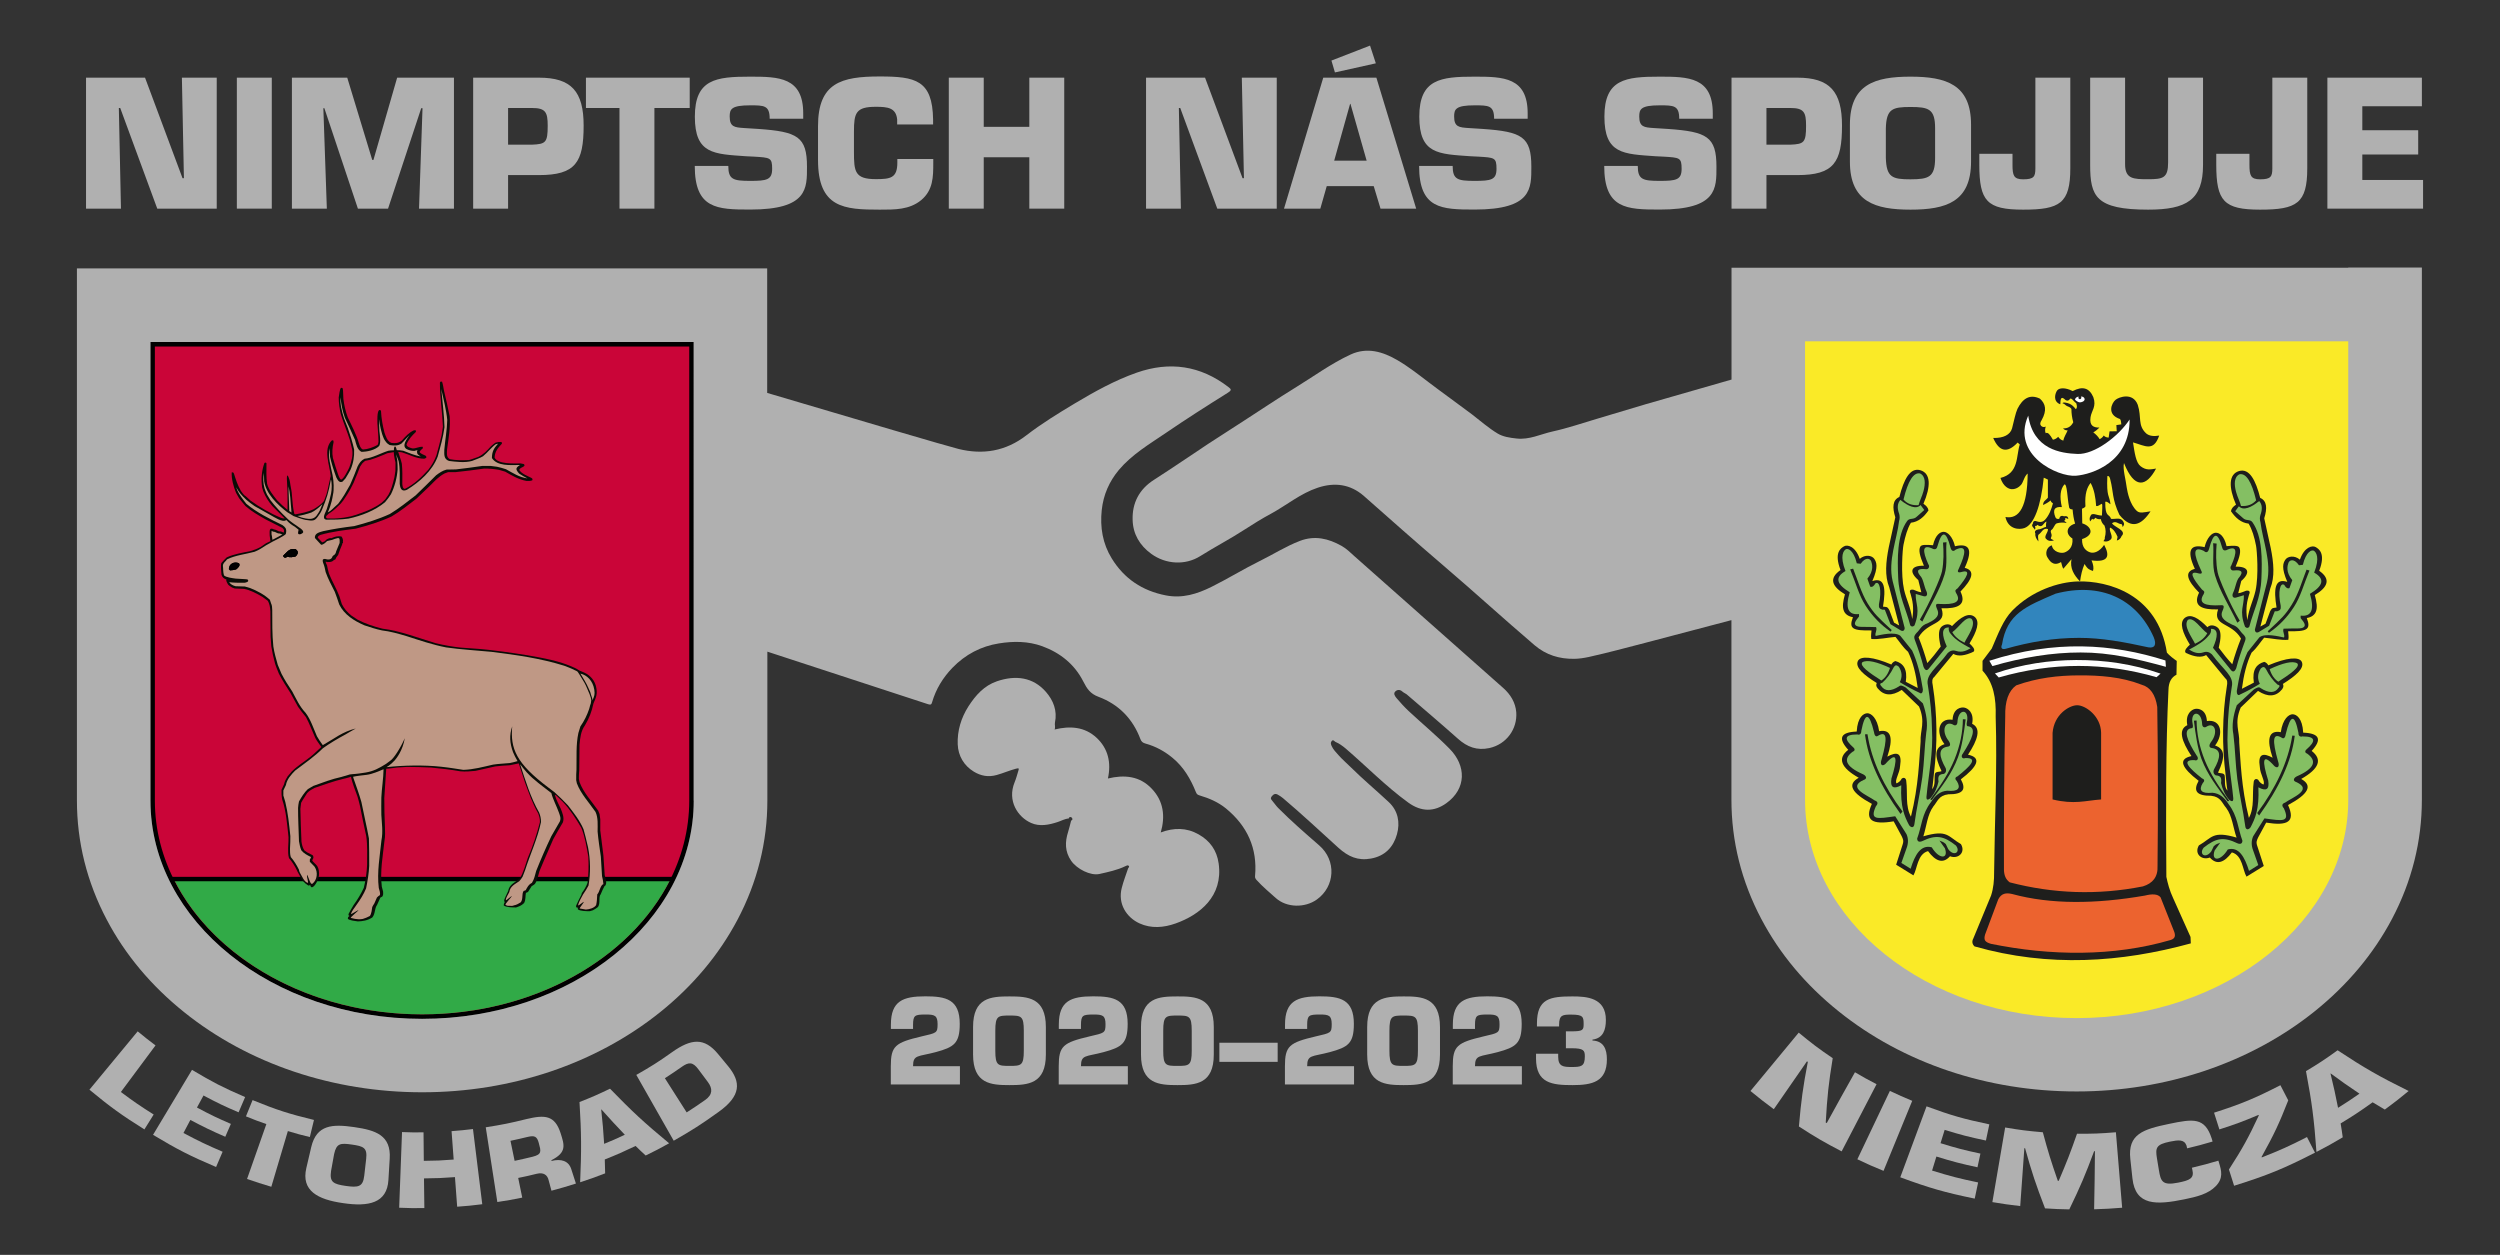 <svg xmlns="http://www.w3.org/2000/svg" xmlns:xlink="http://www.w3.org/1999/xlink" id="Vrstva_1" x="0px" y="0px" viewBox="0 0 272 136.53" style="enable-background:new 0 0 272 136.53;" xml:space="preserve"><rect x="0" y="0" width="272" height="136.53" fill="#333333" stroke="none"/><style type="text/css">	.st0{fill:#B0B0B0;}	.st1{fill:#FAEA27;}	.st2{fill:#CA0538;}	.st3{fill:#31AA47;}	.st4{fill:#0A0C06;}	.st5{fill:#BF9885;}	.st6{fill:#FFED00;}	.st7{fill:#1E1E1C;}	.st8{fill:#FFFFFF;}	.st9{fill:#3185BD;}	.st10{fill:#EC632F;}	.st11{fill:#84BF63;}</style><g>	<path class="st0" d="M255.49,29.13h-59.1h-8v8v4.2l-0.01-0.03c-5.23,1.5-9.22,2.65-9.36,2.69c-1.74,0.52-3.48,1.04-5.22,1.56   c-1.63,0.48-3.24,1.04-4.9,1.4c-1.29,0.29-2.51,0.92-3.9,0.76c-0.72-0.08-1.46-0.18-2.07-0.55c-0.99-0.6-1.86-1.37-2.77-2.07   c-1.56-1.18-3.16-2.31-4.71-3.49c-1.11-0.84-2.19-1.7-3.39-2.4c-1.62-0.95-3.33-1.45-5.11-0.63c-2.16,1-4.09,2.43-6.12,3.67   c-1.83,1.13-3.62,2.33-5.43,3.5c-1.32,0.85-2.64,1.7-3.96,2.56c-1.96,1.3-3.9,2.63-5.88,3.9c-1.63,1.04-2.39,2.54-2.33,4.38   c0.04,1.51,0.76,2.76,2.03,3.68c1.58,1.15,3.7,1.26,5.3,0.26c1.62-1.02,3.32-1.9,4.93-2.95c0.91-0.59,1.83-1.16,2.78-1.67   c1.71-0.93,3.23-2.22,5.11-2.84c1.82-0.6,3.53-0.4,5.03,0.92c2.84,2.51,5.67,5.02,8.56,7.49c3.36,2.87,6.62,5.85,9.98,8.72   c1.27,1.08,2.71,1.51,4.31,1.49c1.09-0.01,2.13-0.34,3.18-0.57c0.73-0.16,6.65-1.71,13.94-3.64v19.54c0,4.51,1.09,8.88,3.25,12.97   c2,3.8,4.83,7.18,8.41,10.05c7,5.63,16.2,8.72,25.9,8.72c9.7,0,18.89-3.1,25.9-8.72c3.57-2.87,6.4-6.25,8.41-10.05   c2.16-4.09,3.25-8.45,3.25-12.97v-49.9v-8H255.49z"></path>	<path class="st1" d="M255.49,87.03c0,13.09-13.26,23.74-29.55,23.74c-16.29,0-29.55-10.65-29.55-23.74V37.14h59.1V87.03z"></path>	<path d="M17.34,38.18v48.93c0,12.55,12.82,22.77,28.58,22.77s28.58-10.21,28.58-22.77V38.18H17.34z M45.92,110.85   c-16.29,0-29.55-10.65-29.55-23.74v-49.9h59.1v49.9C75.48,100.2,62.22,110.85,45.92,110.85"></path>	<path class="st2" d="M74.99,37.7v49.41c0,12.79-13.08,23.25-29.07,23.25c-15.99,0-29.07-10.46-29.07-23.25V37.7H74.99z"></path>	<path class="st3" d="M72.91,95.73c-4.3,8.55-14.8,14.63-26.98,14.63c-12.18,0-22.68-6.08-26.98-14.63H72.91z"></path>	<rect x="18.62" y="95.4" width="54.54" height="0.48"></rect>	<path class="st4" d="M38.93,100.25c-0.35-0.05-0.84-0.1-1.08-0.27c0-0.22,0.03-0.2,0.18-0.33c-0.15-0.05-0.11-0.12-0.11-0.21   c0.16-0.33,0.37-0.65,0.55-0.97c0.43-0.59,0.81-1.23,1.11-1.87c0.21-0.83,0.32-1.68,0.36-2.49c0-1.06,0.05-2.13-0.09-3.13   c-0.24-1.11-0.48-2.2-0.68-3.27c-0.09-0.34-0.16-0.69-0.27-1.03c-0.18-0.51-0.6-1.54-0.71-2.17c-0.66,0.21-0.54,0.15-0.84,0.23   c-1.07,0.25-2.12,0.65-3.14,0.99c-0.29,0.16-0.58,0.31-0.79,0.55c-0.21,0.37-0.46,0.68-0.66,1.07c-0.02,0.22-0.05,0.43-0.08,0.65   c0.02,1.16,0.07,2.38,0.12,3.57c0.05,0.31,0.11,0.64,0.32,0.96c0.1,0.07,0.19,0.14,0.3,0.21c0.59,0.3,0.59,0.3,0.63,0.34   c0.1,0.23,0.05,0.28-0.08,0.52c0,0.12,0.43,0.44,0.55,0.64c0.17,0.27,0.22,0.68,0.18,1.04c-0.04,0.34-0.36,1.09-0.7,1.24   c-0.18,0.08-0.22-0.15-0.27-0.26c-0.05,0.1-0.14,0.11-0.21,0.07c-0.42-0.26-0.69-0.58-0.88-1.01c-0.11-0.24-0.27-0.43-0.32-0.6   c-0.24-0.49-0.55-0.99-0.88-1.36c-0.11-0.36-0.09-0.75-0.09-1.09c0.04-0.8,0.04-0.8,0.04-1.18c-0.15-1.38-0.25-2.84-0.69-4.11   c-0.07-0.38-0.08-0.72-0.07-1.06c0.09-0.2,0.18-0.39,0.27-0.58c0.07-0.34,0.22-0.59,0.39-0.87c0.15-0.17,0.3-0.35,0.45-0.53   c0.6-0.6,1.33-1.04,2-1.57c0.46-0.35,0.78-0.72,1.22-1.1c0.01-0.01-0.54-0.71-0.66-0.99c-0.35-0.78-0.63-1.55-1.01-2.26   c-0.33-0.4-0.61-0.76-0.87-1.13c-0.27-0.49-0.53-0.98-0.81-1.48c-0.47-0.72-0.91-1.42-1.27-2.12c-0.27-0.67-0.27-0.67-0.41-1.07   c-0.18-0.65-0.31-1.27-0.41-1.89c-0.03-0.35-0.05-0.7-0.08-1.06c0-0.92-0.01-1.84-0.02-2.76c-0.03-0.42-0.09-0.82-0.28-1.14   c-0.19-0.14-0.38-0.28-0.57-0.42c-0.64-0.38-1.34-0.75-2.01-0.88c-0.34-0.01-0.67-0.02-1.01-0.04c-0.32-0.08-0.5-0.22-0.71-0.4   c-0.08-0.12-0.31-0.49-0.19-0.57c-0.33-0.12-0.45-0.25-0.55-0.51c-0.02-0.34-0.11-0.97-0.02-1.29c0.19-0.2,0.38-0.44,0.59-0.62   c0.82-0.37,1.7-0.5,2.6-0.69c0.37-0.11,0.7-0.23,1.07-0.43c0.19-0.13,0.4-0.27,0.6-0.41c0.16-0.07,0.32-0.15,0.48-0.23   c0-0.07,0-0.07-0.08-0.62c0-0.43-0.1-0.95,0.47-0.66c0.18,0.02,0.35,0.12,0.55,0.22c0.2-0.02,0.29,0.02,0.51,0.13   c0.07-0.31,0.02-0.35-0.16-0.52c-0.11-0.07-1.23-0.62-1.81-0.92c-0.77-0.44-1.56-0.89-2.19-1.45c-0.25-0.29-0.49-0.59-0.7-0.86   c-0.11-0.19-0.22-0.38-0.33-0.58c-0.28-0.68-0.51-1.54-0.47-2.22c0.17,0,0.14-0.06,0.25,0.15c0.19,0.61,0.39,1.26,0.75,1.86   c0.05,0.07,0.34,0.51,0.49,0.55c0.18,0.16,0.36,0.33,0.55,0.5c1,0.72,2.13,1.39,3.33,1.88c0.09,0.02,0.25,0.09,0.39,0.06   c-0.44-0.44-0.89-0.89-1.33-1.33c-0.44-0.51-0.74-1.01-0.98-1.57c-0.05-0.15-0.09-0.3-0.14-0.45c-0.13-0.89-0.06-1.83,0.25-2.68   c0.06-0.03,0.16-0.09,0.22,0.04c0,0.74-0.04,1.48,0.07,2.23c0.17,0.66,0.65,1.24,1.1,1.81c0.35,0.35,0.7,0.68,1.12,1.03   c0-0.71,0.02-1.42-0.01-2.14c-0.01-0.34-0.03-0.7-0.05-1.05c-0.02-0.21-0.03-0.87,0.17-0.38c0.2,0.48,0.12,0.49,0.3,1.37   c0.05,0.25,0.05,0.26,0.11,1.06c0.04,0.51,0.09,1.02,0.22,1.56c0.03,0.05,0.03,0.04,0.13,0.06c0.64-0.12,1.34-0.25,1.96-0.55   c0.36-0.23,0.37-0.21,0.67-0.45c0.48-0.38,0.46-0.44,0.55-0.67c0.28-0.65,0.32-1.06,0.47-1.71c0.12-0.55,0.18-0.76,0.18-0.79   c-0.1-1.15-0.87-2.92,0.13-3.88c0.19,0,0.16-0.03,0.18,0.21c-0.13,0.56-0.18,1.12-0.07,1.71c0.27,0.92,0.27,0.92,0.55,1.76   c0.04,0.09,0.16,0.5,0.33,0.59c0.27,0,0.79-1.08,0.9-1.31c0.24-0.66,0.42-1.29,0.32-1.95c-0.09-0.36-0.18-0.73-0.27-1.09   c-0.3-0.93-0.67-1.81-0.96-2.73c-0.15-0.64-0.24-1.23-0.24-1.85c0.04-0.23,0.11-0.94,0.25-1.05c0.23,0,0.16,0.01,0.22,0.29   c0.01,0.3,0.02,0.61,0.04,0.91c0.08,0.65,0.22,1.33,0.48,2.02c0.44,0.92,0.93,1.84,1.23,2.88c0.08,0.2,0.14,0.48,0.41,0.61   c0.55-0.03,1.07-0.22,1.6-0.5c0.06-0.12,0.09-0.25,0.1-0.36c-0.01-0.49-0.01-0.49-0.12-1.98c0-0.25-0.05-1.28,0.19-1.45   c0.11,0,0.12-0.04,0.2,0.09c0.04,0.79,0.17,1.55,0.38,2.36c0.13,0.36,0.29,0.96,0.76,1.12c0.44,0.05,0.74,0.05,1.14-0.27   c0.37-0.42,0.77-0.86,1.3-1.1c0.15,0,0.24-0.08,0.22,0.17c-0.42,0.4-0.82,0.82-1.02,1.38c0.04,0.25,0.34,0.33,0.63,0.42   c0.38,0.03,0.72-0.21,1.14-0.18c0,0.05,0,0.11,0,0.17c-0.16,0.13-0.25,0.21-0.35,0.39c0.04,0.16,0.45,0.32,0.65,0.41   c0.2,0.2,0.05,0.27-0.15,0.33c-0.86,0-1.66-0.47-2.4-0.69c-0.14-0.02-0.28-0.04-0.43-0.06c0.12,0.41,0.3,0.84,0.4,1.3   c0.07,0.68,0.06,1.4,0.05,2.14c0.01,0.13,0.01,0.59,0.28,0.59c0.99-0.47,1.81-1.27,2.55-2.08c0.39-0.51,0.68-1,0.89-1.59   c0.19-0.72,0.39-1.44,0.55-2.14c0.05-0.32,0.1-0.64,0.15-0.96c-0.07-1.6-0.33-3.21-0.33-4.76c0.05-0.18,0.05-0.13,0.23-0.14   c0.1,0.26,0.15,0.64,0.21,0.96c0.21,0.9,0.43,1.84,0.62,2.8c0.1,1.19-0.11,2.39-0.28,3.61c-0.01,0.37-0.12,0.84,0.3,1.07   c0.63,0.13,1.4,0.13,2.09,0.09c0.33-0.08,0.66-0.23,1.01-0.34c0.59-0.28,0.93-0.67,1.37-1.15c0.18-0.16,0.32-0.28,0.52-0.41   c0.14-0.03,0.52-0.12,0.67-0.02c0,0.05,0,0.09,0.01,0.14c-0.44,0.47-0.76,0.83-0.8,1.51c0.32,0.76,2.2,0.64,2.84,0.64   c0.24,0.04,0.24,0.04,0.34,0.07c0.32,0.32-0.49,0.33-0.49,0.66c0.28,0.4,0.81,0.6,1.28,0.83c0.11,0.07,0.17,0.07,0.15,0.26   c-0.15,0.11-0.47,0.09-0.63,0.09c-0.89-0.16-1.6-0.59-2.33-1.01c-0.22-0.07-0.45-0.13-0.68-0.2c-0.57-0.1-1.07-0.14-1.61-0.14   c-1.07,0.15-2.11,0.29-3.14,0.39h-0.79c-0.12,0.05-0.25,0.09-0.38,0.14c-0.67,0.36-1.06,0.81-1.6,1.35   c-0.49,0.47-0.99,0.94-1.48,1.41c-0.88,0.67-1.76,1.38-2.7,1.93c-1.26,0.58-2.58,0.98-3.89,1.32c-1.3,0.17-2.61,0.32-3.84,0.68   c-0.11,0.06-0.31,0.13-0.28,0.31c0.27,0.28,0.27,0.28,0.48,0.51c0.06-0.06,0.1-0.06,0.2-0.08c0.15-0.12,0.15-0.12,0.29-0.26   c0.08-0.03,0.37-0.2,0.48-0.11c0.38-0.17,0.69-0.29,1.13-0.19c0.06,0.07,0.22,0.4,0.14,0.55c0.03,0.06,0.04,0.18-0.06,0.19   c0,0.05-0.01,0.09-0.02,0.14c-0.15,0.34-0.31,0.73-0.43,1.12c-0.16,0.22-0.21,0.23-0.29,0.47c-0.07,0.04-0.14,0.07-0.21,0.11   c-0.16,0.22-0.65,0.23-0.86,0.15c0,0.11,0.09,0.28,0.15,0.41c0.05,0.29,0.12,0.56,0.21,0.89c0.31,0.79,0.8,1.59,1.13,2.45   c0.09,0.28,0.18,0.57,0.27,0.86c0.25,0.5,0.57,0.88,1.06,1.27c0.22,0.14,0.43,0.28,0.65,0.43c0.85,0.44,1.74,0.74,2.71,0.98   c1.94,0.23,3.87,1.01,5.79,1.58c0.88,0.21,1.79,0.38,2.74,0.48c0.64,0.05,1.29,0.09,1.94,0.14c1.74,0.15,3.53,0.41,5.29,0.69   c1.72,0.31,3.51,0.6,5.15,1.37c0.37,0.17,0.37,0.23,0.55,0.31c0.18,0.08,0.29,0.11,0.48,0.2c0.67,0.3,1.22,0.89,1.34,1.74   c0.02,0.17,0.05,0.35,0.03,0.53c-0.04,0.35-0.13,0.59-0.29,0.94c-0.03,0.05-0.05,0.12-0.07,0.18c-0.18,0.86-0.45,1.57-0.92,2.36   c-0.44,0.61-0.52,1.33-0.59,2.11c-0.01,0.46-0.01,0.46-0.03,2.8c-0.04,0.49-0.04,0.49-0.04,0.92c0.02,0.11,0.04,0.23,0.07,0.34   c0.43,1.15,1.31,2.07,2.03,3.11c0.05,0.12,0.1,0.25,0.15,0.37c0.02,0.18,0.05,0.37,0.08,0.57v1.22c0.1,0.9,0.24,1.79,0.34,2.72   c0.05,0.7,0.09,1.41,0.14,2.12c0.05,0.24,0.35,1.03-0.02,1.21c-0.16,0.27-0.28,0.57-0.41,0.88c-0.27,0.31-0.01,0.97-0.3,1.39   c-0.19,0.15-0.36,0.26-0.56,0.36c-0.11,0.03-0.23,0.07-0.34,0.1c-0.33,0-1.09-0.01-1.29-0.21c0-0.24-0.01-0.18-0.19-0.22   c0-0.06,0-0.11,0-0.17c0.27-0.6,0.27-0.6,0.58-1.2c0.01-0.06,0.02-0.11,0.04-0.17c0.25-0.34,0.49-0.73,0.62-1.11   c0.12-0.94,0.14-1.91,0.09-2.83c-0.18-1.06-0.37-2.21-0.76-3.16c-0.6-1.02-1.25-2.03-2.03-2.85c-0.8-0.75-0.81-0.84-0.83-0.67   c0.11,0.45,0.4,0.96,0.62,1.44c0.17,0.44,0.41,0.97,0.23,1.49c-0.35,0.6-0.72,1.21-1.05,1.83c-1.09,2.49-1.09,2.49-1.5,3.48   c-0.11,0.42-0.23,0.98-0.49,1.38c-0.13,0.11-0.13,0.11-0.36,0.25c-0.3,0.49-0.3,0.49-0.39,0.62c-0.1,0.06-0.1,0.06-0.23,0.1   c-0.08,0.34,0,0.75-0.2,1.11c-0.28,0.28-0.55,0.37-0.87,0.48c-0.4,0-1.04,0-1.34-0.21c0-0.19,0.04-0.24,0.11-0.38   c-0.17-0.11,0.04-0.47,0.08-0.58c0.1-0.21,0.2-0.41,0.29-0.62c0.1-0.7,0.76-0.94,1.26-1.36c0.43-0.71,0.62-1.51,0.88-2.26   c0.55-1.27,0.98-2.56,1.31-3.87c0.02-0.39-0.08-0.65-0.19-0.96c-0.62-1.08-1.01-2.21-1.42-3.32c-0.54-1.63-0.54-1.63-0.69-2.11   c-0.55,0.12-0.55,0.12-0.98,0.2c-0.53,0.03-1.09,0.06-1.59,0.13c-0.71,0.16-1.43,0.32-2.14,0.48c-0.57,0.06-1.1,0.1-1.64,0.05   c-1.06-0.19-2.15-0.31-3.19-0.41c-0.9-0.04-1.74-0.07-2.61-0.07c-0.37,0.02-0.73,0.05-1.1,0.07c-1.01,0.13-1.01,0.13-1.17,0.13   c-0.07,1.06-0.14,2.12-0.21,3.18c0,1.03,0.02,2.08,0.07,3.15c0.01,0.5,0.05,0.98-0.05,1.51c-0.17,1.61-0.5,3.3-0.29,4.99   c0.05,0.17,0.09,0.35,0.14,0.53c0,0.19,0.05,0.36-0.09,0.55c-0.07,0.04-0.14,0.07-0.21,0.11c-0.07,0.14-0.21,0.5-0.35,0.78   c-0.31,0.44-0.17,0.94-0.52,1.38C39.95,100.17,39.44,100.23,38.93,100.25 M35.67,56.41c-0.15,0.01-0.2-0.07-0.2-0.16   c0-0.04,0.01-0.09,0.04-0.12c0.01-0.02,0.02-0.03,0.04-0.05c0.19-0.19,0.42-0.34,0.65-0.49c0.27-0.2,0.53-0.42,0.78-0.68   c0.11-0.12,0.21-0.24,0.31-0.37c0.46-0.62,0.83-1.3,1.17-1.98c0.54-1.31,0.54-1.34,0.68-1.71c0-0.01,0.01-0.01,0.01-0.02   c0.16-0.29,0.29-0.5,0.57-0.68c0.82-0.14,1.63-0.5,2.42-0.83c0.22-0.05,0.43-0.1,0.7-0.12c0.01,0.32,0.09,0.68,0.16,1.06   c0.04,0.49,0.04,1-0.05,1.53c-0.17,0.68-0.34,1.41-0.69,2.05c-0.12,0.17-0.24,0.34-0.36,0.51c-0.44,0.51-1.11,0.83-1.69,1.12   c-0.64,0.26-1.25,0.5-1.88,0.68c-0.21,0.04-0.41,0.1-0.62,0.13c-0.77,0.11-1.31,0.17-2.03,0.13H35.67L35.67,56.41z"></path>	<path class="st5" d="M39.04,100.02c-0.34-0.03-0.48-0.04-0.87-0.15c-0.11-0.03,0.82-0.77,0.83-0.84c0.01-0.07-0.84,0.51-0.81,0.4   c0.1-0.36,0.39-0.65,0.59-0.97c0.4-0.55,0.8-1.18,1.05-1.8c0.17-0.82,0.3-1.65,0.34-2.44c0-1.01,0-2.02-0.03-2.99   c-0.25-1.37-0.56-2.64-0.82-3.97c-0.24-0.85-0.54-1.67-0.82-2.47c-0.01-0.02-0.1-0.28-0.08-0.28c0.45-0.1,0.98-0.15,1.48-0.21   c0.61-0.08,1.29-0.38,1.83-0.61c-0.01,0.96-0.2,2.13-0.24,3.08c-0.02,0.63,0,1.25,0,1.88c0.04,0.87,0.2,1.86,0.01,2.78   c-0.17,1.7-0.5,3.44-0.29,5.18c0.05,0.21,0.19,0.52,0.12,0.78c-0.13,0.09-0.23,0.15-0.32,0.26C40.86,98,40.86,98,40.73,98.29   c-0.16,0.25-0.16,0.25-0.23,0.4c-0.04,0.25-0.08,0.73-0.26,0.97c-0.27,0.14-0.51,0.25-0.77,0.32   C39.33,99.99,39.18,100.03,39.04,100.02"></path>	<path class="st5" d="M55.64,98.56c-0.39-0.04-0.41,0.05-0.64-0.12c-0.09-0.07,0.68-0.86,0.69-0.95c0-0.06-0.64,0.52-0.65,0.45   c-0.04-0.21,0.28-0.69,0.37-0.88c0.09-0.63,0.61-0.86,1.09-1.19c0.14-0.16,0.26-0.31,0.36-0.49c0.09-0.23,0.18-0.46,0.27-0.7   c0.56-1.76,1.36-3.45,1.73-5.24c0-0.41-0.07-0.69-0.2-1.03c-0.93-1.62-1.5-3.51-2.06-5.22c0-0.01,0-0.02,0-0.03   c0.23,0.28,0.43,0.57,0.68,0.84c0.84,0.93,1.7,1.48,2.71,2.29c0.12,0.57,0.6,1.49,0.82,2.12c0.11,0.33,0.25,0.59,0.1,0.97   c-0.31,0.53-0.62,1.06-0.92,1.59c-0.58,1.22-1.15,2.52-1.65,3.78c-0.12,0.42-0.21,0.91-0.47,1.31c-0.37,0.18-0.48,0.45-0.68,0.8   c-0.07,0.02-0.14,0.05-0.22,0.08c-0.23,0.33-0.03,0.86-0.31,1.23c-0.24,0.15-0.47,0.29-0.73,0.33   C55.85,98.54,55.74,98.57,55.64,98.56"></path>	<path class="st5" d="M63.15,73.29c0.7,0.15,1.35,0.76,1.51,1.75c0.08,0.53,0,0.67-0.19,1.14c-0.03-0.28-0.16-0.49-0.22-0.78   c-0.03-0.15-0.16-0.36-0.21-0.5C63.8,74.32,63.45,73.8,63.15,73.29"></path>	<path d="M36.4,59.35c-0.05,0.03-0.2,0.1-0.23,0.15c-0.05,0-0.1,0.08-0.15,0.08c-0.03,0.02-0.05,0.05-0.05,0.07   c-0.03,0-0.07,0.02-0.07,0.05c-0.03,0-0.05,0.03-0.08,0.03c-0.05,0.05-0.22,0.2-0.3,0.2C35.5,59.95,35.45,60,35.43,60   c-0.02,0.03-0.07,0.13-0.12,0.13c0,0.03-0.05,0.08-0.07,0.08c0,0-0.05,0.05-0.05,0.08c0.05-0.08,0-0.03-0.05,0   c0,0.07,0.4-0.05,0.45-0.1c0.03,0,0.05-0.02,0.08-0.05c-0.05,0.05-0.03,0.03,0.05,0c0.02,0,0.05-0.03,0.07-0.03   c0-0.02,0.02-0.05,0.05-0.05h0.08c0-0.05,0.02,0,0.02-0.05c-0.02,0,0,0.05,0.05,0c0-0.03,0.02-0.03,0.05-0.03   c-0.05,0-0.03,0,0-0.05c0.02,0,0.05-0.03,0.07-0.03l0.02-0.05c0.03,0,0.05-0.02,0.07-0.02c0-0.03,0.02-0.05,0.02-0.08   c0.05-0.02,0.07-0.08,0.1-0.12c-0.05,0.1-0.03,0.05,0-0.05c0-0.03,0.03-0.05,0.03-0.08c0.05,0,0-0.03,0.05-0.03   c0,0.03-0.05,0,0-0.05C36.43,59.43,36.45,59.4,36.4,59.35"></path>	<polyline class="st6" points="35.58,55.73 35.58,55.73 35.58,55.73  "></polyline>	<path class="st5" d="M36.23,53.81c0.13-0.51,0.08-1.49-0.05-2.13c-0.18-0.91-0.54-2.01-0.31-2.9c0,0.28,0.01,0.6,0.04,0.93   c0.16,0.72,0.4,1.47,0.68,2.23c0.12,0.22,0.3,0.65,0.68,0.46c0.1-0.11,0.21-0.23,0.32-0.35c0.19-0.31,0.38-0.63,0.54-0.93   c0.33-0.77,0.42-1.42,0.4-2.21c-0.18-0.82-0.43-1.59-0.69-2.35c-0.27-0.65-0.27-0.65-0.41-1.03c-0.23-0.76-0.45-1.57-0.38-2.31   c0.07,0.74,0.21,1.49,0.48,2.25c0.55,1.16,0.55,1.16,1.1,2.4c0.12,0.43,0.22,1.04,0.69,1.29c0.61,0,1.48-0.18,1.94-0.64   c0.21-0.41,0.05-1.23,0.02-1.61c-0.02-0.43-0.03-0.87-0.05-1.31c0.12,0.72,0.22,1.43,0.55,2.16c0.15,0.26,0.29,0.48,0.61,0.66   c0.45,0.07,0.85,0.12,1.29-0.16c0.12-0.11,0.86-0.92,0.88-0.92c-0.28,0.41-0.9,1.17-0.31,1.53c0.29,0.12,0.47,0.19,0.82,0.19   c0.11-0.02,0.23-0.06,0.35-0.09c0.01,0.02,0.01,0.02-0.05,0.11c0,0.36,0.08,0.36,0.41,0.59c-0.67-0.12-1.31-0.4-1.91-0.63   c-0.31-0.04-0.44-0.07-0.7-0.06c-0.17-0.75-0.34-0.29-0.31,0.01c-0.27,0-0.37,0.02-0.6,0.05c-0.84,0.26-1.75,0.8-2.6,0.87   c-0.38,0.19-0.56,0.46-0.75,0.83c-0.25,0.66-0.52,1.34-0.82,2.01c-0.39,0.7-0.79,1.41-1.29,2.05c-0.69,0.61-0.77,0.78-1.14,0.95   C35.77,55.51,36.07,54.86,36.23,53.81"></path>	<path class="st5" d="M32.36,56.14c0.49-0.06,1.02-0.21,1.5-0.37c0.5-0.25,0.84-0.55,1.22-0.92c-0.05,0.16-0.14,0.32-0.19,0.47   c-0.09,0.26-0.28,0.55-0.44,0.77c-0.31,0.41-0.73,0.41-1.21,0.32C32.9,56.35,32.65,56.27,32.36,56.14"></path>	<path class="st5" d="M31.47,55.6c0-0.08,0-0.06,0-0.15c-0.01-0.75-0.09-1.8-0.07-2.54c0.04,0.26,0.17,0.73,0.24,1.97   c0.02,0.17,0.03,0.34,0.05,0.52c0.02,0.15-0.01,0.21,0.04,0.36C31.64,55.71,31.56,55.66,31.47,55.6"></path>	<path class="st5" d="M63.74,98.96c-0.23-0.04-0.45-0.08-0.68-0.12c0.03-0.11,0.48-0.67,0.46-0.71c-0.02-0.06-0.52,0.4-0.63,0.38   c0.07-0.36,0.34-0.81,0.55-1.2c0.23-0.31,0.41-0.64,0.59-0.96c0.24-1.39,0.21-2.82-0.05-4.16C63.7,91,63.7,91,63.49,90.23   c-0.4-0.96-1.13-1.87-1.71-2.62c-0.48-0.51-1-1.01-1.48-1.44c-0.19-0.15-0.38-0.29-0.58-0.44c-3.58-2.68-4.21-4.29-3.99-6.71   c-0.33,0.99-0.27,1.83,0.09,2.82c0.15,0.33,0.26,0.59,0.49,0.97c-0.54,0.14-0.49,0.14-0.85,0.21c-0.61,0.06-1.24,0.08-1.81,0.17   c-1.1,0.25-2.15,0.54-3.24,0.57c-0.53-0.07-1.35-0.23-2.42-0.34c-1.82-0.2-4.17-0.16-5.94,0.05c-0.02,0,0.43-0.22,0.91-0.76   c0.18-0.21,0.86-1.06,1.08-2.39c-0.47,1.08-1.22,2.23-1.58,2.45c-0.1,0.06-0.36,0.28-0.46,0.34c-0.78,0.49-1.37,0.8-2.21,0.94   c-1.23,0.2-1.23,0.14-1.73,0.21c-0.3,0.09-0.61,0.18-0.91,0.27c-1.06,0.23-2.08,0.62-3.07,0.98c-0.2,0.11-0.39,0.23-0.59,0.35   c-0.38,0.36-0.7,0.87-0.96,1.34c-0.07,0.36-0.07,0.36-0.1,0.7c0,1.19,0.06,2.42,0.1,3.63c0.06,0.33,0.11,0.63,0.25,0.98   c0.26,0.33,0.63,0.53,1.05,0.73c0,0.11-0.05,0.17-0.12,0.26v0.26c0.17,0.18,0.35,0.36,0.52,0.54c0.39,0.6,0.28,1.44-0.23,1.84   c-0.23,0.18-0.37-0.59-0.59-0.97c-0.07,0.28,0.21,0.91,0.07,0.88c-0.37-0.06-0.65-0.78-0.82-1.04c-0.09-0.14-0.07-0.15-0.14-0.4   c-0.25-0.5-0.55-0.99-0.88-1.36c-0.1-0.32-0.08-0.59-0.09-0.89c0.04-0.8,0.04-0.8,0.04-1.39c-0.13-1.27-0.26-2.53-0.55-3.72   c-0.13-0.4-0.13-0.4-0.21-0.7v-0.55c0.09-0.2,0.19-0.39,0.28-0.59c0.1-0.61,0.58-1.15,1-1.57c1.01-0.77,2.12-1.53,3.03-2.44   c0.79-0.56,1.61-1.04,2.46-1.5c0.14-0.07,0.77-0.47,1.11-0.64c-1.44,0.34-2.32,1.1-3.59,1.81c-0.16-0.19-0.59-0.86-0.64-0.97   c-0.4-0.91-0.66-1.78-1.22-2.53c-0.68-0.72-1.03-1.54-1.47-2.35c-0.44-0.64-0.83-1.28-1.16-1.91c-0.27-0.62-0.27-0.62-0.41-0.98   c-0.2-0.69-0.38-1.34-0.48-2c-0.14-1.35-0.11-2.64-0.12-3.96c-0.01-0.24-0.02-0.53-0.12-0.7c-0.05-0.14-0.09-0.28-0.14-0.42   c-0.65-0.59-1.37-0.96-2.14-1.27c-0.19-0.06-0.39-0.11-0.58-0.17c-0.33-0.01-0.67-0.02-1.01-0.03c-0.31-0.08-0.55-0.22-0.7-0.44   c0.53,0.07,1.12,0.06,1.69,0.06c0.19-0.03,0.54-0.12,0.31-0.36c-0.09-0.02-0.09-0.02-1.29-0.09c-0.37-0.05-1.04-0.13-1.27-0.35   c-0.12-0.38-0.07-0.72-0.12-1.05c0.03-0.36,0.28-0.42,0.45-0.69c0.93-0.46,1.98-0.55,3-0.83c0.45-0.18,0.85-0.43,1.26-0.71   c0.16-0.1,0.46-0.24,0.68-0.38c0.29-0.14,1.22-0.6,1.45-0.83c0.05-0.2,0.08-0.39,0.01-0.59c-0.1-0.17-0.24-0.31-0.37-0.39   c-1.38-0.67-2.8-1.37-3.93-2.32c-0.41-0.52-0.75-0.96-1-1.49c-0.03-0.1-0.07-0.21-0.1-0.31c0.26,0.52,0.61,0.91,1.08,1.35   c0.27,0.23,0.56,0.46,0.91,0.7c1.21,0.69,1.21,0.69,1.81,1.02c0.27,0.13,1.26,0.83,1.64,0.5c0,0-0.1,0.09,0.02,0   c0.29,0.34,0.67,0.59,0.92,0.73c0.57,0.46,0.66,0.5,0.57,0.52c-0.05,0.01,0.09,0.02-0.06,0.22c-0.08,0.11,0.98-0.01-0.07-0.68   c-0.23-0.19-0.95-0.6-1.32-1.01c-0.67-0.63-1.25-1.26-1.77-1.93c-0.13-0.2-0.26-0.41-0.38-0.62c-0.13-0.29-0.13-0.29-0.27-0.67   c-0.17-0.62-0.16-1.12-0.07-1.7c0.01,0.31,0.02,0.62,0.03,0.92c0.21,1.35,1.43,2.55,2.52,3.37c0.25,0.13,0.45,0.29,0.68,0.42   c0.25,0.09,0.93,0.34,1.28,0.41c0.87,0.15,1.02,0.1,1.35-0.34c0.17-0.23,0.38-0.53,0.48-0.81c0.46-1.1,0.72-1.87,0.95-3.25   c0.13,0.29,0.11,1.12,0.02,1.53c-0.12,0.55-0.19,0.8-0.47,1.7c-0.1,0.33-0.6,1.04-0.06,1.15c0.83,0,1.58,0,2.44-0.12   c1.36-0.29,2.86-0.86,3.96-1.78c0.23-0.26,0.45-0.57,0.64-0.86c0.41-0.82,0.67-1.83,0.73-2.71c0-0.33-0.01-0.68-0.04-0.98   c-0.04-0.22-0.08-0.44-0.12-0.67c0.09,0.25,0.18,0.5,0.27,0.75c0.16,0.8,0.12,1.63,0.12,2.48c0.04,0.43,0.18,0.91,0.78,0.64   c1.39-0.86,2.75-2.05,3.35-3.61c0.29-1.06,0.6-2.13,0.74-3.2c-0.02-1.24-0.25-2.96-0.35-4.16c0.21,0.92,0.56,2.37,0.65,3.37   c-0.02,1.07-0.23,2.16-0.32,3.25c0,0.46-0.09,1,0.51,1.21c0.74,0.09,1.73,0.22,2.5,0c0.4-0.17,0.82-0.28,1.2-0.51   c0.5-0.4,0.87-0.93,1.39-1.31c0.08-0.02,0.16-0.04,0.25-0.06c-0.45,0.48-0.67,0.87-0.67,1.56c0.57,0.91,2.01,0.76,2.96,0.76   c0.02,0.01,0.05,0.01,0.08,0.02c-0.51,0.3-0.46,0.48-0.07,0.92c0.27,0.18,0.57,0.35,0.9,0.52c-0.92-0.13-1.58-0.59-2.34-1   c-0.34-0.11-0.67-0.21-0.98-0.27c-0.23-0.03-0.47-0.06-0.7-0.09H52.5c-0.98,0.14-1.96,0.28-2.89,0.38   c-0.34,0.01-0.68,0.01-1.03,0.02c-0.44,0.12-0.77,0.35-1.13,0.62c-0.73,0.73-1.48,1.47-2.23,2.19c-0.91,0.7-1.81,1.42-2.8,2.02   c-1.26,0.58-2.58,0.98-3.88,1.32c-1.16,0.14-2.28,0.31-3.38,0.55c-0.38,0.11-0.95,0.22-0.9,0.74c0.22,0.22,0.43,0.5,0.68,0.74   c0.24,0,0.48-0.23,0.64-0.4c0.07-0.03,0.33-0.07,0.55-0.13c0.21-0.09,0.42-0.15,0.67-0.21c0.05,0.03,0.09,0.06,0.14,0.09   c0.02,0.24,0.02,0.24,0.01,0.46c-0.13,0.29-0.23,0.58-0.37,0.89c-0.04,0.23-0.13,0.38-0.34,0.49c-0.02,0.02-0.04,0.04-0.06,0.07   c-0.12,0.41-0.49,0.38-0.82,0.28c-0.31,0-0.28,0.17-0.2,0.44c0.13,0.3,0.2,0.63,0.27,0.99c0.25,0.72,0.63,1.42,1,2.16   c0.17,0.45,0.32,0.88,0.48,1.37c0.55,1.11,1.59,1.77,2.75,2.27c0.6,0.2,1.23,0.41,1.9,0.55c0.88,0.1,1.76,0.35,2.67,0.62   c1.41,0.45,2.82,0.94,4.32,1.23c1.6,0.23,3.28,0.32,4.92,0.48c2.62,0.33,5.34,0.7,7.91,1.51c0.72,0.28,0.72,0.28,1.01,0.41   c0.15,0.1,0.27,0.11,0.43,0.22c0.03,0,0.38,0.58,0.41,0.63c0.22,0.34,0.48,0.78,0.63,1.16c0.16,0.4,0.46,0.97,0.47,1.39   c-0.03,0.04-0.02,0.21-0.05,0.29c-0.03,0.11-0.1,0.25-0.18,0.61c-0.22,0.65-0.53,1.3-0.95,1.89C63,79.5,63,79.5,62.93,79.74   c-0.28,1.29-0.18,2.65-0.21,4.01c-0.03,0.49-0.03,0.49-0.03,1.13c0.02,0.11,0.04,0.23,0.07,0.34c0.43,1.15,1.31,2.07,2.03,3.11   c0.3,0.64,0.23,1.42,0.23,2.15c0.08,0.89,0.22,1.79,0.35,2.72c0.04,0.71,0.09,1.41,0.13,2.12c0.07,0.29,0.13,0.55,0.15,0.87   c-0.34,0.11-0.4,0.85-0.67,1.12c-0.02,0.38-0.03,0.77-0.12,1.16C64.65,98.81,64.08,98.94,63.74,98.96"></path>	<path class="st4" d="M31,60.67c-0.19-0.08-0.16-0.11-0.17-0.23c0.46-0.39,0.61-0.8,1.31-0.69c0.34,0.19,0.33,0.52,0.01,0.79   c-0.29,0.08-0.64,0.13-0.88,0.02C31.15,60.65,31.13,60.66,31,60.67"></path>	<path d="M31,60.67c-0.19-0.08-0.16-0.11-0.17-0.23c0.46-0.39,0.61-0.8,1.31-0.69c0.34,0.19,0.33,0.52,0.01,0.79   c-0.29,0.08-0.64,0.13-0.88,0.02C31.15,60.65,31.13,60.66,31,60.67"></path>	<path d="M32.56,58.13c-0.2-0.02-0.12-0.22-0.07-0.5c0.02-0.11,0.44,0.37,0.27,0.46C32.69,58.14,32.61,58.14,32.56,58.13"></path>	<path class="st4" d="M25.03,62.06c-0.04-0.04-0.09-0.09-0.13-0.14c0-0.59,0.59-0.87,1.1-0.64c0.2,0.25-0.11,0.52-0.32,0.68   C25.43,62.03,25.24,62.04,25.03,62.06"></path>	<path d="M25.03,62.06c-0.04-0.04-0.09-0.09-0.13-0.14c0-0.59,0.59-0.87,1.1-0.64c0.2,0.25-0.11,0.52-0.32,0.68   C25.43,62.03,25.24,62.04,25.03,62.06"></path>	<path d="M31,60.67c-0.19-0.08-0.16-0.11-0.17-0.23c0.46-0.39,0.61-0.8,1.31-0.69c0.34,0.19,0.33,0.52,0.01,0.79   c-0.29,0.08-0.64,0.13-0.88,0.02C31.15,60.65,31.13,60.66,31,60.67"></path>	<path class="st5" d="M29.64,58.73c-0.01-0.22-0.07-0.44-0.1-0.62c0-0.11,0.01-0.23,0.01-0.35c0.1,0.05,0.19,0.11,0.35,0.11   c0.2,0.1,0.3,0.18,0.57,0.18c0.07,0.03,0.16,0.09,0.26,0.1C30.36,58.35,30.01,58.55,29.64,58.73"></path>	<path class="st7" d="M216.86,47.65c0.64,1.47,1.51,1.72,2.66,0.5l0.23,0.21c-0.4,1.23-0.07,3.14-2.1,3.64   c0.29,0.91,0.9,1.28,1.38,1.22c0.27-0.03,0.58-0.15,0.86-0.47c0.25-0.28,0.35-0.95,0.72-1.23c-0.03,3.56-0.89,5.01-2.42,4.73   c0.3,1.37,1.52,1.4,2.07,1.2c1.05-0.38,1.79-2.39,2.1-5.48l0.45,0.21v1.96c-0.17,0.27-0.53,0.35-0.52,0.81   c0.27-0.13,0.55-0.28,0.82-0.5c0.06,0.24,0.17,0.22,0.25,0.32c-0.18,0.67-0.42,1.3-0.86,1.78c-0.19,0.2-0.45,0.31-0.84,0.19   c-0.28-0.12-0.46-0.07-0.49,0.25c-0.24,0.24,0.14,0.43,0.21,0.64c0.15-0.19,0.02-0.29,0.03-0.43c0.09,0.08,0.19,0.01,0.24-0.1   c0.61,0.43,0.64-0.22,1-0.36c-0.04,0.21-0.06,0.4-0.04,0.58c-0.29,0.06-0.51,0.27-0.86,0.28c-0.28,0.07-0.43,0.21-0.3,0.45   c-0.05,0.3,0.09,0.57,0.33,0.86c0.01-0.25-0.12-0.6,0.03-0.76c0.33-0.2,0.46-0.76,1.01-0.59c0.03,0.4-0.55,0.85-0.14,1.12   c0.17,0.19,0.45,0.21,0.79,0.12c-0.11-0.1-0.4-0.13-0.33-0.29c0.23-0.43-0.14-0.53,0.03-0.84c0.27-0.13,0.32-0.59,0.6-0.73   c0.36-0.1,0.72-0.11,1.08-0.04c-0.1-0.16-0.26-0.17-0.27-0.26c0.15-0.03,0.14-0.14,0.1-0.25c0.1-0.07,0.23,0.05,0.35,0.08   c-0.01-0.26-0.16-0.36-0.47-0.3c-0.29-0.11-0.46-0.01-0.52,0.28c-0.2,0.04-0.33-0.01-0.41-0.17c-0.35-0.87-0.04-1.18,0.7-1.11   c-0.26-1.14-0.17-1.95,0.27-2.46c0.31-0.13,0.33,1.57,0.5,2.36c0,0.21,0.1,0.35,0.4,0.36c0.04,0.52,0.12,1.04,0.27,1.54   c-0.97,0.29-1.07,1.13-0.29,1.62c0.1,1.01-0.5,1.39-0.87,1.52s-1.25-0.05-1.37-0.78c-0.64,0.21-0.71,0.96-0.49,1.29   c0.17,0.26,0.58,1.1,1.49,0.53c0.09,0.23,0.1,0.49,0.25,0.73l0.89-1.04c-0.19,0.96,0.25,1.72,0.93,2.42   c0.09-0.67,0.23-1.31,0.49-1.9c0.36,0.61,0.54,0.62,0.92,0.76c0.1-0.32,0.03-0.71-0.16-1.15c1.77,0.23,2.06-0.42,1.37-1.69   c-0.5,0.74-1.11,0.96-1.54,0.81c-0.35-0.12-0.9-0.46-0.86-1.44c0.61-0.19,0.92-0.52,0.92-0.83c0-0.31-0.3-0.7-0.9-0.88l-0.03-1.59   c0.36-0.14,0.41-0.24,0.37-0.39c-0.07-1.23,0.18-1.94,0.57-2.42c0.4,0.74,0.54,1.6,0.6,2.51c0.23,0.06,0.41-0.16,0.62-0.24   c0.11,0.08,0.01,0.85,0.01,1.28c-0.58,0.01-1.1-0.43-1.27,0.1c-0.09,0.16-0.09,0.34-0.01,0.54l0.22-0.29   c0.16,0.16,0.23,0.02,0.35-0.11c0.18,0.15,0.38,0.18,0.59,0.15c0.05,0.28,0.18,0.51,0.4,0.7c0.16,0.42,0.16,0.86,0.03,1.31   c0.04,0.18-0.09,0.26-0.14,0.39c0.25,0.06,0.49,0.05,0.7-0.12c0.51-0.31-0.17-0.95,0.02-1.36c0.35,0.16,0.61,0.52,0.81,1.01   l-0.08,0.4c0.26-0.08,0.4-0.2,0.52-0.49c0.62-0.61-0.89-1-1.04-1.4c0.43-0.3,0.67,0.1,0.99,0.1c0.15,0.01,0.11,0.22,0.17,0.32   c0.15-0.22,0.24-0.35-0.02-0.71c-0.31-0.36-0.84-0.12-1.25-0.18c-0.21-0.62-0.64-0.07-0.63-1.86c0.26-0.05,0.38,0.18,0.57,0.27   c-0.11-1.02-0.45-0.71-0.34-3.06c0.16-0.05,0.27,0.09,0.33,0.42c0.33,1.26,0.17,2.08,0.98,3.79c1.31,1.64,2.4,1.12,3.39-0.38   c-0.72,0.11-1.17,0.25-1.49-0.04c-0.77-0.7-1.02-2.05-1.1-2.53c-0.1-0.89-0.46-2.03-0.3-2.68c1.12,2.83,2.4,2.63,3.49,0.6   c-0.61,0.09-1.06,0.23-1.69-0.26c-0.5-0.39-0.64-1.42-0.82-2.59c1.34,0.38,2.23,1.05,2.85-0.74c-0.59,0.1-1.07,0.05-1.41-0.23   c-0.96-0.89-0.48-1.75-0.92-3.11c-0.53-1.4-2.04-0.86-2.42-0.55c-0.41,0.33-1.01,1.6,0.49,2.09c0.13,0.17,0.1,0.39,0.14,0.58   l-0.54,0.08l0.04,0.67l-0.78,0.01l-0.1,0.68c-0.24-0.01-0.42-0.09-0.53-0.23c-0.13,0.21-0.29,0.32-0.45,0.4   c-0.16-0.28-0.4-0.52-0.69-0.74c0.24-0.13,0.46-0.32,0.67-0.52c-0.64,0.01-1.11-0.2-0.97-1.13c0.11-0.73,0.67-1.15,0.3-2.19   c-0.45-1.02-1.18-1.21-2.24-0.65c-0.81-0.42-1.47-0.36-1.69-0.07c-0.19,0.25-0.53,1.18,0.34,1.51c0.01-0.57,0.08-0.88,0.43-0.59   c0.18,0.21,0.42,0.25,0.57,0.07c0.17-0.35,0.49,0.27,0.73,0.39c0.12,0.36,0.1,0.53-0.04,0.66c-0.24-0.31-0.44-0.48-0.66-0.58   c-0.28-0.13-0.8-0.23-0.78-0.05c0.2,0.01,0.3,0.2,0.46,0.28c0.16,0.08,0.38,0.12,0.5,0.32c0,0.47,0.06,0.95,0.2,1.45   c-0.24,0.48-0.64,0.7-1.11,0.66c0.11,0.14,0.26,0.24,0.5,0.22c-0.13,0.35-0.4,0.7-0.47,1.12c-0.26-0.07-0.43-0.22-0.56-0.42   c-0.15,0.17-0.34,0.28-0.57,0.32c-0.32-0.54-0.54-0.86-0.79-0.71c-0.09-0.2-0.08-0.49,0.01-0.72c-0.16,0.07-0.32,0.08-0.49-0.06   c-0.15-0.15-0.15-0.36,0.04-0.64c0.6-1.07,0.43-1.79-0.19-2.34c-1.11-0.53-1.88,0-2.44,1.11c-0.22,0.48-0.38,1.33-0.59,2.13   C218.71,47.3,217.99,47.68,216.86,47.65L216.86,47.65z"></path>	<path class="st8" d="M225.76,43.45c0.06-0.21,0.25-0.28,0.41-0.3c-0.02,0.03-0.04,0.07-0.04,0.11c0,0.1,0.07,0.17,0.16,0.17   c0.09,0,0.16-0.08,0.16-0.17c0-0.05-0.02-0.09-0.05-0.12c0.17,0,0.36,0.04,0.41,0.28c0,0.26-0.34,0.35-0.52,0.36   C226.13,43.78,225.79,43.58,225.76,43.45L225.76,43.45z"></path>	<path class="st8" d="M220.67,45.22c-1.88,4.29,3.22,6.7,5.19,6.54c1.78-0.14,5.88-1.51,5.84-6.12c-1.2,1.83-3.81,3.82-5.67,3.75   C224.21,49.32,221.23,48.91,220.67,45.22"></path>	<path class="st7" d="M236.43,97.7c-0.38-0.8-0.59-1.63-0.73-2.3c-0.05-7.11-0.07-14.15,0.23-20.36c0.02-0.81,0.31-1.35,0.87-1.63   l0.03-1.5c-0.39-0.27-0.78-0.57-1.07-0.9c-1-6.45-6.52-7.83-9.65-7.75c-2.15,0.05-5.05,1.01-7.17,3.17   c-0.99,1.02-1.52,2.48-2.24,4.14l-1,1.33v1.07c1.19,1.29,1.49,3,1.43,5c0.18,5.68-0.11,11.29-0.17,16.93   c0.01,0.88-0.07,1.74-0.33,2.53l-1.93,4.67c-0.19,0.35-0.11,0.64,0.13,0.87c8.09,2.3,15.95,1.75,23.53-0.33l-0.03-0.7L236.43,97.7z   "></path>	<path class="st9" d="M218.21,70.59c-0.46,0.12-0.54-0.15-0.39-0.47c0.53-3.37,2.64-4.16,5.83-5.53c4.87-1.28,8.8,0.52,10.67,4.73   c0.35,0.84,0.1,1.23-0.58,1.11c-2.64-0.58-5.09-1.03-7.52-1.03C223.37,69.4,220.83,69.85,218.21,70.59"></path>	<path class="st8" d="M217.05,73.27l0.41,0.44c5.87-1.69,11.59-1.65,17.17-0.03l0.44-0.39c-3.02-1.05-6.08-1.49-9.18-1.48   C222.98,71.83,220.03,72.24,217.05,73.27"></path>	<path class="st8" d="M216.44,71.89c7.07-2.27,13.34-1.89,19.16-0.03l0.05,0.69c-3.13-0.86-6.08-1.57-9.28-1.56   c-3.1,0-6.27,0.52-9.6,1.48L216.44,71.89z"></path>	<path class="st10" d="M223.32,79.74c0.16-2.01,1.79-2.98,2.64-3.01c0.91-0.03,2.62,1.17,2.64,3.01v7.24   c-1.76,0.13-2.91,0.57-5.28,0V79.74z M234.74,94.2c0.06-5.8,0.06-11.56-0.03-17.28c-0.2-1.36-0.77-2.17-1.72-2.43   c-2.16-0.85-4.54-1.02-6.81-1.01c-2.27,0.01-4.54,0.27-6.82,1.09c-0.84,0.61-1.23,1.73-1.19,3.37c-0.12,5.24-0.16,11.45-0.14,16.7   c0.02,0.62,0.2,1.04,0.63,1.36c4.72,1.23,9.55,1.42,14.49,0.44C234.21,96.11,234.8,95.42,234.74,94.2L234.74,94.2z M217.41,97.85   c0.34-0.66,0.85-0.74,1.52-0.58c4.19,1.14,9.06,1.1,14.43,0.17c0.76-0.19,1.39-0.2,1.71,0.19l1.46,3.68   c0.17,0.43,0.18,0.81-0.39,0.97c-6.22,1.81-13.03,1.73-19.52,0.41c-0.68-0.2-0.81-0.43-0.64-1.02L217.41,97.85z"></path>	<path class="st7" d="M242.21,87.9c-0.46-0.52-0.57-1.2-1.63-1.32c-1.59,0.01-1.99-0.51-1.37-1.63c-1.83-1.4-2.3-2.36-0.78-2.69   c-1.07-1.62-1.48-2.88-0.45-3.36c-0.24-1.24,0.48-1.7,0.84-1.77c0.36-0.08,1.23,0.07,1.29,1.32c1.56-0.24,1.86,1.41,0.89,2.66   c1.13,0.38,1.09,1.32,0.32,2.95c0.21,0.1,0.63,0.01,0.72,0.29c0.1,0.57-0.1,1.2,0.31,1.68c-0.1-0.56-0.13-1.13-0.2-1.7   c-0.4-3.22-0.38-6.43,0.13-9.65c0.08-0.39,0.07-0.71-0.17-0.88l-2.08-2.53c-0.52,0.3-1.26,0.22-2.22-0.24   c-0.23-0.25,0.18-0.64,0.45-0.89c-0.8-1.31-1.17-2.38-0.57-2.9c0.65-0.52,1.51,0,2.48,1c0.36-0.39,1.02-0.14,1.24,0.18   c0.25,0.36,0.24,1.04-0.01,2.05c0.47,0.64,0.96,1.25,1.47,1.8c0.27-0.95,0.58-1.88,0.95-2.8c-1.05-1.8-3.13-1.32-2.49-3.17   c-1.78,0.06-2.78-0.36-2.07-1.82c-1.29-1.32-1.66-2.28-0.46-2.59c-0.99-2.14-0.39-2.7,1.06-2.36c0.25-1.05,0.81-1.57,1.22-1.57   c0.39,0,0.91,0.32,1.17,1.46c0.75-0.06,1.25-0.08,1.38,0.15c0.21,0.37,0.07,0.98-0.39,2.08c1.43-0.03,1.65,0.65,0.61,1.56   l-0.33,1.33c0.38-0.04,0.57-0.18,0.86-0.27c0.36-0.05,0.47,0.09,0.32,0.42c-0.21,0.71-0.41,1.5-0.19,2.78   c0.18-1.31,0.65-2.13,0.89-3.2c0.37-1.67,0.15-4.42,0.06-4.89c-0.18-0.94-0.43-1.78-0.81-2.41c-0.82-0.09-1.42-0.62-1.92-1.35   c0.04-0.29,0.25-0.52,0.55-0.71c-0.81-1.89-0.82-3.31,0.33-3.66c1.13-0.33,1.81,1,2.3,2.92c0.74,0.32,0.78,1.13,0.44,2.22   l0.71,3.25c0.32,1.6,0.46,3.12-0.05,4.37l-1.08,4.16l0.56-0.31l0.5-1.35c0.25-0.46,0.34-0.34,0.7-0.41   c-0.33-2.03-0.19-3.24,1.17-2.79c-0.67-1.55-0.46-2.05-0.21-2.42c0.25-0.37,0.98-0.51,1.58,0c0.48-1.38,1.35-1.58,1.71-1.37   c0.34,0.2,1.13,0.67,0.39,2.58c1.29,0.9,0.96,1.78-0.48,2.64c0.21,0.75,0.31,1.39,0.1,1.85c-0.15,0.33-0.47,0.57-0.97,0.65   c0.49,1.28,0,1.48-2.03,1.44c0.01,0.31,0.09,0.56,0.02,0.93c-0.81,0.07-1.73-0.15-2.63-0.23c-0.46,0.54-0.77,1.09-1.37,1.63   c-0.54,1.12-0.86,2.46-1.05,3.93l1.3-0.67c-0.21-1.42,0.3-2.02,1.13-2.26c0.22,0.07,0.35,0.21,0.44,0.38   c2-0.85,3.35-0.97,3.64-0.39c0.34,0.71-0.67,1.54-2.05,2.41c0.08,0.17,0.09,0.35-0.09,0.59c-0.67,0.82-1.54,0.87-2.62,0.17   l-1.88,1.81c-0.73,1.72-0.11,2.55-0.16,3.83c0.15,1.96,0.21,4.8,1.05,8.18c0.64-1.16,0.34-2.59,0.52-3.88   c0.01-0.27,0.22-0.47,0.49-0.27c0.15,0.28,0.36,0.43,0.57,0.52c0.23-0.34-0.35-1.09-0.39-1.91c-0.24-1.48,0.38-1.56,1.39-1.01   c-0.65-1.96-0.48-3.03,0.89-2.78c0.21-1.46,0.88-1.95,1.29-1.95c0.41,0.01,1.06,0.41,1.15,2c1.77,0.07,2.08,0.73,0.92,1.99   c1.2,0.93,0.82,1.94-1.14,3.05c1.29,0.72,0.8,1.64-1.43,2.84c0.83,1.83-0.04,2.29-2.38,1.91l-0.87,1.61   c-0.14,0.32-0.26,0.49-0.09,0.96l0.7,2.15l-1.88,1.16c-0.43-0.72-0.42-2.32-1.59-2.64c-0.83,1.11-1.63,1.42-2.4,0.56   c-0.89,0.34-1.73-0.41-1.19-1.32c1.46-0.84,1.46-1.62,4.1-0.85C242.96,90.06,242.88,88.8,242.21,87.9L242.21,87.9z"></path>	<path class="st11" d="M245.47,54.44c-0.41,0.46-0.95,0.66-1.65,0.61c-0.11-0.47-0.39-0.98-0.54-1.54c-0.21-0.8-0.23-1.62,0.38-1.91   C244.38,51.46,244.98,52.41,245.47,54.44"></path>	<path class="st11" d="M246.94,72.8c1.42-0.66,2.48-0.93,3-0.63c0.36,0.37-0.74,1.15-2.06,2C247.45,73.89,247.13,73.43,246.94,72.8"></path>	<path class="st11" d="M240.15,68.9c-0.7-0.48-1.49-1.84-2.11-1.46c-0.52,0.66,0.43,1.87,0.78,2.6   C239.45,69.75,239.89,69.37,240.15,68.9"></path>	<path class="st11" d="M240.53,80.77c-0.17,0.25-0.23,0.56,0.09,0.61c1.12,0.14,0.98,1.07,0.25,2.35c-0.11,0.28,0,0.53,0.2,0.63   c0.58,0.04,0.65,0.29,0.58,0.84c0.16,0.64,0.38,1.25,0.9,1.83c0.3,0.22,0.44,0.19,0.43-0.18c-0.23-2.45-0.75-4.79-0.61-7.35   c0.02-1.6,0.19-3.2,0.45-4.79c0.26-1.17-0.91-1.81-2.17-3.52c-0.27-0.25-0.57-0.33-0.89-0.22c-0.73,0.25-1.22-0.09-1.59-0.29   c0.92-0.49,1.64-0.91,2.13-1.52c0.22-0.2,0.3-0.49,0.25-0.74c0.84-0.03,0.76,0.85,0.22,2.06l1.9,2.35c0.24,0.34,0.45,0.3,0.63-0.13   c0.25-0.97,0.58-1.94,0.94-2.91c0.17-0.42,0.02-0.55-0.18-0.78c-0.4-0.35-0.47-0.81-1.21-1.05c-0.42-0.23-1.44-0.63-1.05-1.48   c0.26-0.59,0.14-0.66-0.22-0.63c-1.6,0.09-2.49-0.17-1.82-1.21c0.14-0.28,0.04-0.33-0.18-0.49c-1.03-1.22-1.52-2.1-0.4-1.77   c0.43,0.12,0.45-0.08,0.27-0.38c-0.78-1.68-0.92-2.65,0.33-2.06c0.28,0.27,0.48,0.13,0.58-0.27c0.46-1.78,0.93-1.84,1.39-0.16   c0.08,0.34,0.23,0.42,0.45,0.36c1.26-0.62,1.21,0.19,0.56,1.66c-0.19,0.22-0.04,0.58,0.25,0.54c0.87-0.1,1.09,0.13,0.65,0.7   c-0.37,0.37-0.41,1.14-0.72,1.77c-0.13,0.33,0.02,0.58,0.36,0.47l0.83-0.25c0.05,1.14-0.54,1.64,0.13,3.43   c0.16,0.17,0.36,0.16,0.47-0.02c0.44-1.74,1.23-3.08,1.31-5.22c0.08-1.97,0.14-4.57-0.98-6.14c-0.27-0.36-0.68-0.09-1.04-0.46   l-0.83-0.73l0.4-0.54c0.48,0.53,1.37,0.12,2.21-0.57c0.33,0.38,0.37,0.89,0.13,1.53c-0.08,0.26-0.07,0.52,0.01,0.79   c0.24,1.99,1.23,4.32,0.7,6.56l-1.31,5.11c0.01,0.29,0.2,0.39,0.43,0.26l1.12-0.68l0.61-1.57l0.29-0.01c0.3-0.1,0.4-0.19,0.36-0.59   c-0.33-1.54-0.05-2.59,0.39-2.27c0.16,0.29,0.34,0.43,0.56,0.35l0.31-0.87c-0.74-0.89-0.52-1.61-0.42-1.88   c0.11-0.31,0.6-0.53,1.15,0.26l0.42-0.05c0.36-1.5,1.01-1.66,1.21-1.52c0.21,0.14,0.68,0.69,0.02,2.37   c1.25,0.71,0.93,1.47-0.46,2.31c0.53,1.77,0.14,2.5-1.01,2.37v0.27c0.42,0.5,0.56,0.77,0.35,0.97c-0.26,0.24-0.9,0.12-2.21,0.18   c-0.14,0.39,0.17,0.62,0.05,0.96c-0.59-0.12-2.05-0.5-2.68-0.02l-1.29,1.61c-0.55,1.19-0.92,2.62-1.17,4.23   c-0.02,0.31,0.13,0.57,0.36,0.38c0.72-0.33,1.43-0.72,2.15-1.16c-0.29-0.56-0.25-1.12,0.11-1.68c0.25-0.21,0.38-0.19,0.54,0.05   c0.37,0.72,0.79,1.3,1.28,1.72c0.32,0.07,0.22,0.22,0.09,0.36c-0.4,0.58-1.05,0.58-1.93,0.02c-0.19-0.19-0.43-0.04-0.74,0.14   l-1.86,1.72c-0.4,1.14-0.56,2.22-0.37,3.17c0.2,1.58,0.22,3.27,0.43,4.86c0.23,1.74,0.63,3.38,0.86,5.12   c0.04,0.4,0.32,0.47,0.58,0.13c0.49-0.95,0.96-1.95,0.85-4.35c0.87,0.47,1.22,0.22,1.07-0.74c-0.66-2.1-0.69-3.11,0.67-1.57   c0.38,0.32,0.6,0.02,0.4-0.52c-0.66-2.34-0.59-3.17,0.43-2.55c0.22,0.16,0.38-0.12,0.4-0.38c0.52-2.2,0.98-2.26,1.39-0.16   c-0.02,0.33,0.2,0.46,0.43,0.38c1.56,0,1.4,0.58,0.45,1.41c-0.21,0.17-0.17,0.39,0.05,0.45c1.08,0.77,0.9,1.6-1.12,2.49   c-0.36,0.18-0.43,0.49-0.07,0.61c1.91,0.84-0.43,1.69-1.19,2.24c-0.34,0.12-0.4,0.33-0.14,0.62c0.7,1.55-0.11,1.38-2.11,1.1   l-1.23,1.95c-0.21,0.48-0.21,1,0,1.54l0.56,1.59l-1.01,0.63c-0.48-1.53-1.11-2.66-2.31-2.33c-0.79,1.32-1.85,1.31-1.43,0.11   l0.61-0.85c-0.23,0.13-0.37,0.07-0.7,0.38l-0.27,0.56c-0.64,0.87-1.39,0.31-0.83-0.4c1.33-1.05,2.16-1.2,3.67-0.47   c0.31,0.13,0.54,0.05,0.54-0.29c-0.5-1.34-0.5-2.66-1.51-3.98c-0.44-0.71-1.01-1.18-1.76-1.23c-1.2,0.12-1.52-0.27-1.05-1.04   c0.2-0.2,0.25-0.41-0.07-0.52c-1.37-1.09-2.34-2.04-0.83-1.99c0.31,0.13,0.52-0.17,0.25-0.49c-1.06-1.65-1.51-2.83-0.6-2.98   c0.19,0.01,0.22-0.16,0.16-0.45c-0.32-1.49,0.99-1.53,1.03,0.02c0.03,0.37,0.31,0.39,0.49,0.25   C240.97,78.52,241.4,79.68,240.53,80.77L240.53,80.77z"></path>	<path class="st7" d="M250.95,61.98l0.32,0.09c-0.63,1.52-0.96,2.85-1.7,3.98c-0.73,1.13-1.63,2.06-2.71,2.8l-0.13-0.17   c1.54-1.43,1.91-1.77,2.61-2.89C250.06,64.67,250.51,63.09,250.95,61.98L250.95,61.98z"></path>	<path class="st7" d="M243.69,67.54l-0.27,0.21c-0.84-1.76-1.9-3.41-2.42-5.14c-0.35-1.15-0.11-2.32-0.21-3.51l0.38,0.04   c-0.08,1.03-0.09,2.08,0.11,3.13C241.39,62.92,242.64,65.79,243.69,67.54"></path>	<path class="st7" d="M249.4,80.03l0.27,0.02c-0.35,2.8-1.73,5.7-3.88,8.68l-0.21-0.27C247.57,85.78,248.93,82.99,249.4,80.03"></path>	<path class="st7" d="M238.7,78.41l0.29-0.02c0.01,1.41,0.3,2.86,0.9,4.35c0.58,1.42,1.46,2.81,2.65,4.39l-0.17,0.06   c-1.13-1.56-2.19-2.86-2.86-4.65C239.08,81.31,238.88,79.95,238.7,78.41L238.7,78.41z"></path>	<path class="st7" d="M210.35,87.74c0.45-0.52,0.57-1.2,1.63-1.32c1.59,0.01,1.98-0.51,1.36-1.63c1.83-1.4,2.3-2.36,0.78-2.68   c1.06-1.61,1.47-2.87,0.45-3.36c0.24-1.24-0.48-1.69-0.84-1.76c-0.35-0.08-1.23,0.07-1.29,1.32c-1.56-0.24-1.86,1.41-0.88,2.65   c-1.13,0.38-1.09,1.32-0.32,2.94c-0.22,0.11-0.63,0.01-0.72,0.29c-0.1,0.57,0.1,1.2-0.31,1.68c0.1-0.56,0.13-1.13,0.2-1.69   c0.39-3.21,0.38-6.42-0.13-9.64c-0.09-0.39-0.07-0.71,0.16-0.88l2.08-2.52c0.52,0.3,1.25,0.22,2.21-0.24   c0.23-0.25-0.18-0.64-0.45-0.89c0.8-1.31,1.17-2.37,0.57-2.89c-0.65-0.52-1.51,0-2.47,1c-0.36-0.38-1.02-0.14-1.24,0.18   c-0.24,0.35-0.24,1.04,0.01,2.05c-0.47,0.64-0.96,1.25-1.46,1.79c-0.27-0.95-0.58-1.88-0.95-2.8c1.05-1.79,3.13-1.32,2.49-3.16   c1.77,0.06,2.77-0.36,2.07-1.82c1.28-1.32,1.65-2.28,0.46-2.58c0.99-2.14,0.39-2.69-1.06-2.35c-0.25-1.05-0.81-1.56-1.22-1.57   c-0.39,0-0.91,0.33-1.17,1.46c-0.75-0.06-1.25-0.08-1.38,0.15c-0.21,0.37-0.07,0.98,0.39,2.08c-1.43-0.03-1.65,0.65-0.61,1.56   l0.33,1.33c-0.38-0.05-0.57-0.18-0.86-0.28c-0.36-0.05-0.47,0.09-0.32,0.42c0.21,0.71,0.41,1.5,0.19,2.77   c-0.17-1.31-0.65-2.13-0.89-3.2c-0.37-1.67-0.16-4.41-0.06-4.88c0.19-0.94,0.43-1.78,0.81-2.4c0.82-0.09,1.41-0.62,1.91-1.34   c-0.04-0.29-0.25-0.52-0.55-0.72c0.81-1.89,0.82-3.3-0.33-3.65c-1.13-0.33-1.8,1-2.29,2.91c-0.74,0.32-0.78,1.13-0.44,2.21   l-0.71,3.25c-0.32,1.6-0.46,3.12,0.05,4.37l1.08,4.15l-0.56-0.31l-0.5-1.34c-0.25-0.46-0.34-0.34-0.7-0.4   c0.33-2.02,0.19-3.24-1.16-2.78c0.67-1.55,0.46-2.04,0.21-2.42c-0.25-0.37-0.98-0.51-1.58,0c-0.48-1.38-1.35-1.58-1.71-1.36   c-0.34,0.2-1.12,0.66-0.38,2.58c-1.29,0.9-0.96,1.77,0.48,2.64c-0.21,0.75-0.31,1.38-0.1,1.84c0.15,0.33,0.47,0.56,0.97,0.65   c-0.49,1.28,0,1.47,2.02,1.44c-0.01,0.31-0.09,0.56-0.02,0.93c0.81,0.07,1.73-0.15,2.63-0.23c0.45,0.54,0.77,1.09,1.37,1.63   c0.54,1.12,0.86,2.45,1.05,3.93l-1.3-0.67c0.21-1.41-0.29-2.02-1.13-2.26c-0.22,0.07-0.35,0.21-0.44,0.38   c-1.99-0.85-3.34-0.97-3.64-0.39c-0.34,0.71,0.67,1.54,2.05,2.4c-0.08,0.17-0.09,0.35,0.1,0.58c0.67,0.82,1.54,0.87,2.62,0.17   l1.88,1.81c0.73,1.72,0.11,2.55,0.17,3.82c-0.15,1.96-0.21,4.79-1.05,8.16c-0.64-1.16-0.34-2.58-0.51-3.87   c-0.01-0.27-0.22-0.47-0.49-0.27c-0.15,0.29-0.36,0.43-0.57,0.52c-0.23-0.34,0.35-1.09,0.39-1.9c0.24-1.48-0.38-1.56-1.39-1.01   c0.65-1.96,0.48-3.02-0.89-2.77c-0.21-1.46-0.88-1.96-1.29-1.95c-0.4,0.01-1.06,0.4-1.15,1.99c-1.77,0.07-2.07,0.73-0.92,1.99   c-1.2,0.92-0.82,1.94,1.14,3.04c-1.29,0.72-0.8,1.64,1.43,2.84c-0.83,1.82,0.04,2.29,2.37,1.9l0.87,1.61   c0.14,0.32,0.26,0.48,0.09,0.96l-0.69,2.15l1.88,1.16c0.43-0.72,0.42-2.32,1.59-2.64c0.82,1.11,1.63,1.42,2.39,0.56   c0.89,0.34,1.73-0.41,1.19-1.32c-1.45-0.84-1.45-1.62-4.09-0.85C209.61,89.9,209.69,88.64,210.35,87.74"></path>	<path class="st11" d="M207.1,54.35c0.4,0.46,0.95,0.66,1.64,0.61c0.12-0.47,0.39-0.98,0.54-1.54c0.21-0.8,0.23-1.62-0.38-1.91   C208.19,51.37,207.59,52.32,207.1,54.35L207.1,54.35z"></path>	<path class="st11" d="M205.63,72.67c-1.42-0.66-2.47-0.92-3-0.62c-0.36,0.37,0.74,1.15,2.06,1.99   C205.12,73.76,205.44,73.3,205.63,72.67L205.63,72.67z"></path>	<path class="st11" d="M212.41,68.78c0.7-0.48,1.49-1.84,2.1-1.45c0.52,0.66-0.43,1.86-0.78,2.6   C213.11,69.63,212.67,69.24,212.41,68.78L212.41,68.78z"></path>	<path class="st11" d="M212.03,80.63c0.17,0.25,0.23,0.56-0.09,0.6c-1.12,0.15-0.97,1.07-0.25,2.35c0.11,0.28,0,0.53-0.2,0.62   c-0.58,0.04-0.65,0.29-0.58,0.84c-0.15,0.64-0.38,1.25-0.89,1.82c-0.3,0.22-0.44,0.19-0.42-0.18c0.23-2.45,0.75-4.78,0.6-7.34   c-0.02-1.6-0.19-3.19-0.45-4.79c-0.26-1.17,0.91-1.8,2.17-3.51c0.27-0.25,0.57-0.33,0.89-0.22c0.73,0.24,1.22-0.09,1.59-0.29   c-0.92-0.49-1.64-0.91-2.12-1.52c-0.22-0.2-0.3-0.49-0.25-0.74c-0.83-0.03-0.76,0.85-0.22,2.06l-1.9,2.35   c-0.24,0.34-0.45,0.3-0.63-0.13c-0.25-0.97-0.57-1.94-0.94-2.91c-0.16-0.42-0.01-0.54,0.18-0.78c0.4-0.35,0.47-0.81,1.21-1.05   c0.42-0.22,1.44-0.63,1.05-1.48c-0.26-0.59-0.14-0.66,0.22-0.62c1.6,0.09,2.48-0.17,1.81-1.21c-0.14-0.28-0.04-0.33,0.18-0.49   c1.03-1.22,1.52-2.1,0.4-1.77c-0.42,0.12-0.45-0.08-0.27-0.38c0.77-1.68,0.92-2.64-0.34-2.06c-0.28,0.27-0.48,0.13-0.58-0.27   c-0.46-1.78-0.92-1.83-1.39-0.15c-0.08,0.34-0.23,0.42-0.45,0.36c-1.26-0.62-1.21,0.19-0.56,1.65c0.19,0.22,0.04,0.58-0.25,0.54   c-0.87-0.1-1.09,0.13-0.65,0.69c0.37,0.36,0.41,1.13,0.72,1.77c0.13,0.34-0.02,0.58-0.36,0.47l-0.83-0.24   c-0.04,1.14,0.54,1.63-0.13,3.42c-0.16,0.17-0.36,0.16-0.47-0.02c-0.44-1.74-1.23-3.07-1.31-5.21c-0.08-1.97-0.14-4.57,0.98-6.13   c0.27-0.36,0.68-0.1,1.04-0.46l0.82-0.73l-0.4-0.54c-0.48,0.52-1.37,0.12-2.2-0.56c-0.33,0.38-0.37,0.89-0.13,1.52   c0.07,0.26,0.07,0.52-0.01,0.78c-0.23,1.99-1.23,4.31-0.7,6.54l1.31,5.1c-0.01,0.29-0.2,0.39-0.43,0.26l-1.12-0.68l-0.61-1.57   l-0.28-0.01c-0.3-0.1-0.4-0.19-0.36-0.59c0.33-1.54,0.05-2.59-0.39-2.26c-0.16,0.29-0.34,0.43-0.56,0.35l-0.31-0.87   c0.74-0.89,0.52-1.6,0.42-1.88c-0.11-0.31-0.6-0.53-1.15,0.26l-0.42-0.05c-0.36-1.5-1.01-1.66-1.21-1.52   c-0.21,0.14-0.68,0.69-0.02,2.36c-1.24,0.71-0.92,1.47,0.46,2.31c-0.53,1.77-0.14,2.5,1.01,2.37v0.27   c-0.42,0.51-0.56,0.77-0.35,0.97c0.26,0.24,0.9,0.12,2.21,0.18c0.14,0.39-0.16,0.62-0.05,0.96c0.59-0.12,2.05-0.49,2.68-0.02   l1.29,1.61c0.55,1.18,0.92,2.62,1.17,4.22c0.01,0.3-0.13,0.57-0.36,0.38c-0.71-0.33-1.43-0.72-2.15-1.16   c0.29-0.56,0.25-1.12-0.11-1.68c-0.25-0.21-0.38-0.2-0.54,0.04c-0.36,0.72-0.79,1.3-1.27,1.72c-0.32,0.07-0.22,0.21-0.09,0.36   c0.4,0.57,1.04,0.58,1.92,0.02c0.19-0.19,0.43-0.04,0.74,0.13l1.86,1.72c0.4,1.14,0.55,2.21,0.37,3.16   c-0.2,1.57-0.22,3.27-0.43,4.85c-0.23,1.74-0.63,3.37-0.86,5.11c-0.04,0.4-0.32,0.47-0.58,0.13c-0.49-0.95-0.96-1.94-0.85-4.34   c-0.87,0.47-1.22,0.22-1.07-0.74c0.66-2.1,0.69-3.11-0.67-1.57c-0.38,0.32-0.6,0.02-0.4-0.51c0.66-2.33,0.59-3.17-0.42-2.55   c-0.22,0.16-0.38-0.12-0.4-0.38c-0.52-2.2-0.98-2.25-1.39-0.16c0.01,0.33-0.19,0.46-0.42,0.38c-1.56,0-1.39,0.57-0.45,1.41   c0.21,0.17,0.17,0.39-0.04,0.45c-1.08,0.77-0.9,1.59,1.12,2.48c0.36,0.18,0.43,0.49,0.07,0.6c-1.91,0.84,0.43,1.69,1.18,2.24   c0.34,0.12,0.4,0.33,0.13,0.63c-0.7,1.55,0.12,1.37,2.1,1.09l1.23,1.95c0.21,0.48,0.21,1,0,1.54l-0.56,1.59l1.01,0.63   c0.47-1.53,1.11-2.65,2.3-2.33c0.79,1.32,1.85,1.31,1.43,0.11l-0.6-0.85c0.23,0.13,0.37,0.08,0.69,0.38l0.27,0.56   c0.64,0.86,1.39,0.3,0.83-0.4c-1.33-1.05-2.16-1.2-3.67-0.47c-0.31,0.13-0.54,0.05-0.54-0.29c0.5-1.33,0.49-2.66,1.51-3.97   c0.44-0.71,1.01-1.18,1.76-1.23c1.2,0.12,1.52-0.27,1.05-1.04c-0.2-0.19-0.25-0.41,0.07-0.52c1.37-1.09,2.33-2.04,0.83-1.99   c-0.3,0.13-0.52-0.17-0.25-0.49c1.06-1.64,1.51-2.82,0.6-2.97c-0.19,0.01-0.22-0.16-0.16-0.45c0.32-1.49-0.98-1.53-1.03,0.02   c-0.03,0.37-0.3,0.39-0.49,0.24C211.59,78.38,211.16,79.54,212.03,80.63L212.03,80.63z"></path>	<path class="st7" d="M201.62,61.87l-0.32,0.08c0.63,1.52,0.96,2.84,1.69,3.97s1.63,2.06,2.7,2.8l0.13-0.17   c-1.54-1.43-1.91-1.77-2.61-2.88C202.52,64.56,202.07,62.98,201.62,61.87"></path>	<path class="st7" d="M208.88,67.42l0.27,0.21c0.84-1.75,1.9-3.4,2.42-5.13c0.35-1.15,0.11-2.32,0.21-3.51l-0.38,0.04   c0.08,1.03,0.09,2.08-0.11,3.12C211.17,62.81,209.92,65.67,208.88,67.42"></path>	<path class="st7" d="M203.18,79.88l-0.27,0.02c0.35,2.8,1.72,5.69,3.87,8.66l0.21-0.27C205.01,85.62,203.64,82.84,203.18,79.88"></path>	<path class="st7" d="M213.86,78.27l-0.3-0.02c-0.01,1.41-0.3,2.86-0.9,4.35c-0.58,1.42-1.46,2.81-2.65,4.38l0.17,0.06   c1.13-1.56,2.19-2.85,2.85-4.65C213.48,81.16,213.67,79.8,213.86,78.27"></path>	<path class="st0" d="M130.41,90.78c-1.32-0.75-2.71-0.74-4.12-0.21c0.51-1.78,0.3-3.41-0.97-4.75c-1.31-1.4-3-1.55-4.78-1.12   c0.38-1.74,0.02-3.25-1.22-4.42c-1.3-1.22-2.91-1.32-4.58-0.91c0.11-0.25-0.01-0.52,0.04-0.76c0.27-1.29-0.18-2.41-0.98-3.33   c-1.4-1.61-3.3-1.85-5.33-1.16c-1.4,0.48-2.32,1.52-3.09,2.71c-0.81,1.26-1.24,2.68-1.18,4.16c0.05,1.24,0.67,2.31,1.76,2.97   c0.75,0.45,1.55,0.62,2.48,0.36c0.72-0.2,1.39-0.5,2.11-0.69c0.35-0.09,0.31,0,0.25,0.22c-0.13,0.42-0.24,0.85-0.41,1.26   c-0.83,2.03,0.36,3.8,1.8,4.43c0.93,0.41,1.92,0.21,2.87-0.1c0.41-0.13,0.79-0.36,1.22-0.39c0.05-0.21,0.23-0.18,0.32-0.1   c0.09,0.08,0.14,0.26-0.06,0.33c-0.11,0.41-0.2,0.83-0.33,1.23c-0.35,1.1-0.36,2.14,0.33,3.14c0.62,0.9,2.11,1.65,3.07,1.44   c0.97-0.22,1.95-0.42,2.85-0.86c0.12-0.06,0.23-0.12,0.33-0.04c0.15,0.12-0.03,0.21-0.06,0.31c-0.23,0.7-0.5,1.38-0.68,2.09   c-0.46,1.76,0.53,3.23,1.92,3.87c1.29,0.59,2.64,0.47,3.94,0.01c2.61-0.93,5.18-2.94,4.68-6.52   C132.39,92.5,131.63,91.47,130.41,90.78"></path>	<path class="st0" d="M75.48,87.11c0,13.09-13.26,23.74-29.55,23.74S16.37,100.2,16.37,87.11v-49.9h59.1V87.11z M163.55,74.85   c-5.39-4.76-10.78-9.54-16.16-14.31c-0.46-0.41-0.89-0.85-1.43-1.15c-1.43-0.8-2.91-1.16-4.53-0.54c-1.54,0.59-2.92,1.48-4.39,2.2   c-1.78,0.88-3.47,1.93-5.25,2.81c-1.54,0.76-3.14,1.27-4.94,0.92c-2.57-0.5-4.54-1.82-5.89-4.02c-0.99-1.6-1.29-3.39-1.09-5.27   c0.18-1.66,0.81-3.1,1.87-4.37c1.43-1.69,3.32-2.8,5.11-4.02c2.21-1.51,4.47-2.95,6.74-4.37c0.44-0.28,0.38-0.38,0.05-0.63   c-3.04-2.33-6.37-2.81-9.95-1.56c-2.4,0.84-4.6,2.07-6.78,3.37c-1.8,1.08-3.59,2.18-5.25,3.46c-2.24,1.73-4.72,2.13-7.36,1.48   c-1.36-0.34-10.75-3.11-20.83-6.1v-5.55v-8h-8h-59.1h-8v8v49.9c0,4.51,1.09,8.88,3.25,12.97c2,3.8,4.83,7.18,8.41,10.05   c7,5.62,16.2,8.72,25.9,8.72c9.7,0,18.89-3.1,25.9-8.72c3.57-2.87,6.4-6.25,8.41-10.05c2.16-4.09,3.25-8.45,3.25-12.97v-16.2   c8.89,2.91,16.89,5.53,17.49,5.72c0.31,0.1,0.37,0,0.43-0.21c0.42-1.44,1.18-2.68,2.22-3.76c1.4-1.44,3.1-2.34,5.07-2.65   c1.57-0.25,3.16-0.25,4.7,0.31c1.97,0.72,3.52,1.98,4.46,3.83c0.4,0.79,0.76,1.34,1.65,1.67c2.2,0.82,3.74,2.39,4.57,4.61   c0.11,0.28,0.26,0.4,0.55,0.48c1.09,0.3,2.07,0.83,2.95,1.56c1.2,0.99,1.96,2.29,2.53,3.71c0.1,0.25,0.18,0.3,0.43,0.38   c1.02,0.3,1.99,0.72,2.82,1.39c2.34,1.91,3.47,4.35,3.19,7.39c-0.02,0.18,0.06,0.29,0.18,0.43c0.64,0.71,1.37,1.31,2.07,1.94   c1.2,1.08,3.18,1.09,4.47,0.17c1.98-1.41,2.17-4.24,0.25-5.9c-1.52-1.32-3.04-2.64-4.46-4.07c-0.25-0.25-0.44-0.56-0.68-0.83   c-0.2-0.22-0.08-0.36,0.07-0.52c0.16-0.18,0.35-0.21,0.54-0.11c0.21,0.11,0.41,0.25,0.6,0.4c2.06,1.74,4.03,3.59,6.03,5.4   c1.08,0.97,2.12,1.43,3.55,1.17c1.53-0.28,2.43-1.25,2.82-2.64c0.36-1.29,0.12-2.57-0.91-3.52c-1.36-1.27-2.79-2.46-4.11-3.77   c-0.45-0.45-0.94-0.86-1.35-1.33c-0.27-0.31-0.57-0.6-0.74-0.99c-0.07-0.18-0.14-0.33-0.01-0.51c0.18-0.25,0.32,0.02,0.43,0.07   c0.41,0.17,0.76,0.43,1.1,0.71c2.28,1.96,4.38,4.12,6.82,5.89c1.44,1.04,2.83,1.01,4.14,0.07c2.2-1.58,2.19-4.08,0.34-5.94   c-1.41-1.43-2.97-2.72-4.44-4.09c-0.47-0.44-0.9-0.92-1.32-1.41c-0.16-0.2-0.39-0.49-0.11-0.74c0.23-0.2,0.51-0.19,0.76,0.04   c0.13,0.12,0.31,0.18,0.45,0.29c1.87,1.61,3.75,3.2,5.59,4.84c1,0.89,2.06,1.3,3.41,1.01c1.87-0.41,3.06-2.08,2.93-3.9   C164.88,76.44,164.36,75.57,163.55,74.85"></path>	<path class="st0" d="M13.15,118.81c1.4,1.04,2.11,1.53,3.57,2.45c-0.41,0.65-0.61,0.97-1.01,1.62c-2.47-1.55-3.68-2.42-5.98-4.32   c2.1-2.54,3.15-3.81,5.25-6.35c0.77,0.63,1.15,0.94,1.94,1.53C15.41,115.77,14.66,116.78,13.15,118.81"></path>	<path class="st0" d="M21.43,120.5c1.45,0.78,2.19,1.13,3.69,1.78c-0.24,0.56-0.36,0.84-0.61,1.4c-1.54-0.67-2.3-1.04-3.8-1.83   c-0.3,0.57-0.45,0.85-0.75,1.42c1.68,0.89,2.53,1.3,4.26,2.04c-0.28,0.66-0.42,1-0.71,1.66c-2.82-1.2-4.2-1.9-6.86-3.5   c1.69-2.83,2.54-4.24,4.24-7.07c2.25,1.35,3.41,1.94,5.78,2.96c-0.28,0.66-0.43,0.99-0.71,1.66c-1.55-0.66-2.32-1.03-3.82-1.83   C21.86,119.7,21.72,119.97,21.43,120.5"></path>	<path class="st0" d="M29.52,129.12c-1.06-0.31-1.59-0.49-2.64-0.85c0.84-2.39,1.26-3.58,2.1-5.97c-0.89-0.31-1.34-0.48-2.22-0.84   c0.29-0.71,0.43-1.06,0.72-1.77c2.62,1.07,3.96,1.5,6.68,2.16c-0.18,0.74-0.27,1.11-0.45,1.86c-0.96-0.23-1.44-0.36-2.39-0.65   C30.6,125.48,30.24,126.7,29.52,129.12"></path>	<path class="st0" d="M33.33,127.08c0.21-0.91,0.32-1.36,0.53-2.27c0.58-2.47,2.34-2.52,4.69-2.18c2.35,0.34,4.01,0.9,3.85,3.43   c-0.06,0.93-0.09,1.4-0.14,2.32c-0.15,2.53-2.16,2.93-4.93,2.52C34.57,130.51,32.75,129.55,33.33,127.08 M39.63,127.92   c0.08-0.74,0.12-1.11,0.21-1.84c0.14-1.21-0.3-1.37-1.55-1.55c-1.25-0.18-1.68-0.15-1.94,1.04c-0.13,0.73-0.2,1.1-0.33,1.83   c-0.18,1.22,0.24,1.43,1.61,1.63C38.98,129.22,39.49,129.14,39.63,127.92"></path>	<path class="st0" d="M52.47,131.02c-1.09,0.14-1.64,0.19-2.73,0.27c-0.1-1.29-0.15-1.93-0.24-3.22c-1.35,0.1-2.02,0.13-3.37,0.14   c0.01,1.29,0.02,1.94,0.04,3.23c-1.1,0.01-1.65,0.01-2.74-0.04c0.12-3.29,0.19-4.94,0.31-8.23c0.94,0.04,1.4,0.04,2.34,0.03   c0.01,1.24,0.02,1.86,0.03,3.1c1.3-0.01,1.95-0.04,3.25-0.14c-0.09-1.24-0.14-1.85-0.23-3.09c0.94-0.07,1.4-0.12,2.33-0.23   C51.86,126.11,52.06,127.75,52.47,131.02"></path>	<path class="st0" d="M52.85,122.65c1.79-0.28,2.68-0.46,4.45-0.9c1.98-0.47,3.06-0.42,3.69,1.53c0.42,1.31,0.69,2.1-1,2.95   c0.01,0.03,0.01,0.05,0.02,0.08c1.04-0.26,1.85-0.01,2.14,0.88c0.2,0.63,0.3,0.95,0.51,1.58c-1.06,0.34-1.59,0.49-2.66,0.78   c-0.12-0.45-0.18-0.67-0.3-1.11c-0.13-0.6-0.55-0.92-1.32-0.73c-0.8,0.2-1.2,0.29-2,0.45c0.18,0.86,0.26,1.29,0.44,2.14   c-1.08,0.22-1.62,0.32-2.71,0.48C53.6,127.53,53.35,125.91,52.85,122.65 M57.92,125.86c1.07-0.26,0.94-0.6,0.7-1.5   c-0.19-0.71-0.44-0.85-1.23-0.66c-0.74,0.18-1.11,0.26-1.85,0.42c0.18,0.87,0.27,1.31,0.45,2.18   C56.77,126.13,57.15,126.05,57.92,125.86"></path>	<path class="st0" d="M65.8,126.15c0.02,0.6,0.03,0.9,0.04,1.51c-1.08,0.42-1.62,0.61-2.72,0.97c0.15-3.52,0.14-5.27-0.07-8.73   c1.35-0.53,2.01-0.82,3.32-1.45c2.42,2.49,3.7,3.68,6.43,5.94c-1.01,0.56-1.52,0.83-2.55,1.33c-0.45-0.41-0.67-0.62-1.1-1.04   C67.83,125.31,67.16,125.61,65.8,126.15 M65.43,120.7c-0.01,0-0.01,0.01-0.02,0.01c0.16,1.49,0.23,2.24,0.32,3.74   c0.91-0.37,1.36-0.57,2.25-0.99C66.94,122.37,66.43,121.82,65.43,120.7"></path>	<path class="st0" d="M69.23,116.95c1.6-0.91,2.38-1.4,3.9-2.48c2.09-1.48,3.5-1.6,4.99,0.2c0.44,0.53,0.66,0.8,1.1,1.33   c1.43,1.74,1.41,3.23-1.04,4.98c-1.9,1.36-2.88,1.99-4.88,3.13C71.68,121.24,70.86,119.81,69.23,116.95 M74.71,121.03   c0.81-0.52,1.21-0.79,2.01-1.35c0.84-0.59,0.82-1.25,0.3-1.95c-0.41-0.55-0.62-0.83-1.03-1.38c-0.63-0.86-1.08-0.79-1.81-0.28   c-0.73,0.51-1.1,0.76-1.84,1.24C73.28,118.8,73.76,119.54,74.71,121.03"></path>	<path class="st0" d="M192.99,120.68c-1.03-0.76-1.54-1.16-2.54-1.98c2.1-2.54,3.15-3.81,5.25-6.35c1.44,1.19,2.18,1.75,3.7,2.78   c-0.45,2.75-0.6,4.16-0.76,7c0.04,0.02,0.06,0.04,0.11,0.06c1.22-2.22,1.83-3.33,3.07-5.53c0.93,0.55,1.4,0.81,2.35,1.3   c-1.52,2.92-2.28,4.39-3.8,7.31c-1.9-0.99-2.83-1.53-4.65-2.71c0.25-2.86,0.44-4.26,0.97-7.02c-0.04-0.03-0.06-0.04-0.09-0.07   C195.15,117.56,194.42,118.6,192.99,120.68"></path>	<path class="st0" d="M204.93,127.39c-1.15-0.47-1.72-0.72-2.85-1.26c1.42-2.97,2.13-4.46,3.54-7.44c0.96,0.46,1.45,0.67,2.43,1.08   C206.81,122.82,206.18,124.35,204.93,127.39"></path>	<path class="st0" d="M211.13,124.38c1.72,0.53,2.59,0.76,4.34,1.13c-0.13,0.6-0.19,0.9-0.32,1.49c-1.8-0.39-2.7-0.62-4.47-1.17   c-0.19,0.61-0.28,0.92-0.47,1.53c1.98,0.61,2.99,0.87,5.01,1.29c-0.15,0.7-0.22,1.06-0.37,1.76c-3.29-0.68-4.92-1.15-8.1-2.32   c1.14-3.09,1.72-4.64,2.86-7.72c2.68,0.99,4.06,1.38,6.83,1.96c-0.15,0.71-0.22,1.06-0.37,1.76c-1.81-0.38-2.71-0.61-4.49-1.16   C211.4,123.52,211.31,123.81,211.13,124.38"></path>	<path class="st0" d="M219.8,131.22c-1.22-0.14-1.82-0.23-3.03-0.43c0.56-3.25,0.84-4.87,1.39-8.12c1.63,0.28,2.46,0.38,4.1,0.52   c0.57,2.12,0.9,3.18,1.63,5.28c0.04,0,0.06,0,0.1,0c0.87-2.03,1.27-3.06,1.99-5.12c1.69,0.01,2.54-0.02,4.23-0.16   c0.27,3.28,0.41,4.93,0.68,8.21c-1.22,0.1-1.83,0.13-3.05,0.17c0.05-2.53,0.07-3.79,0.09-6.32c-0.04,0-0.06,0-0.09,0   c-0.95,2.56-1.49,3.83-2.7,6.33c-1.06-0.02-1.59-0.04-2.64-0.11c-1-2.6-1.44-3.91-2.17-6.54c-0.03,0-0.05-0.01-0.08-0.01   C220.06,127.43,219.97,128.7,219.8,131.22"></path>	<path class="st0" d="M241.36,126.28c0.03,0.09,0.04,0.14,0.07,0.23c0.26,0.86,0.49,1.66-0.34,2.53c-0.83,0.87-2.09,1.17-3.4,1.44   c-3.07,0.63-5.35,0.73-5.68-2.26c-0.09-0.85-0.14-1.27-0.23-2.12c-0.3-2.71,1.39-3.23,4.21-3.82c2.64-0.55,3.9-0.74,4.65,1.61   c0.04,0.12,0.05,0.18,0.09,0.31c-1.1,0.33-1.66,0.47-2.77,0.74c-0.03-0.12-0.04-0.18-0.07-0.31c-0.26-0.69-0.9-0.6-1.8-0.42   c-1.52,0.31-1.6,0.68-1.41,1.84c0.08,0.51,0.13,0.76,0.21,1.27c0.2,1.21,0.36,1.7,2.1,1.35c1.21-0.24,1.77-0.45,1.54-1.39   c-0.02-0.09-0.03-0.14-0.05-0.23C239.64,126.77,240.22,126.62,241.36,126.28"></path>	<path class="st0" d="M248.96,119.72c-0.97,2.48-1.55,3.72-2.9,6.15c0.01,0.03,0.01,0.04,0.02,0.06c2-0.79,2.99-1.23,4.92-2.22   c0.35,0.68,0.52,1.02,0.87,1.7c-3.42,1.75-5.19,2.47-8.8,3.6c-0.22-0.71-0.33-1.06-0.56-1.77c1.49-2.31,2.14-3.5,3.25-5.88   c-0.01-0.02-0.02-0.04-0.03-0.06c-1.68,0.71-2.54,1.03-4.26,1.58c-0.23-0.73-0.35-1.09-0.58-1.82c2.96-0.95,4.41-1.55,7.22-2.99   C248.46,118.74,248.63,119.07,248.96,119.72"></path>	<path class="st0" d="M254.66,122.23c0.1,0.6,0.15,0.91,0.23,1.51c-1.13,0.67-1.7,0.99-2.86,1.59c-0.26-3.58-0.49-5.34-1.14-8.79   c1.4-0.84,2.1-1.3,3.44-2.27c2.94,1.94,4.49,2.83,7.73,4.43c-1.02,0.84-1.54,1.25-2.59,2.02c-0.54-0.31-0.8-0.47-1.33-0.79   C256.77,120.91,256.08,121.37,254.66,122.23 M253.58,116.79c-0.01,0.01-0.01,0.01-0.02,0.02c0.36,1.47,0.52,2.22,0.82,3.72   c0.95-0.59,1.41-0.9,2.33-1.54C255.43,118.13,254.81,117.7,253.58,116.79"></path>	<polygon class="st0" points="13.16,22.7 9.36,22.7 9.36,8.45 15.78,8.45 19.86,19.39 20.01,19.39 19.79,8.45 23.58,8.45    23.58,22.7 17.11,22.7 13.08,11.75 12.93,11.75  "></polygon>	<rect x="25.77" y="8.45" class="st0" width="3.8" height="14.25"></rect>	<polygon class="st0" points="35.56,22.7 31.76,22.7 31.76,8.45 37.78,8.45 40.5,17.4 40.63,17.4 43.21,8.45 49.39,8.45 49.39,22.7    45.59,22.7 45.97,11.77 45.83,11.77 42.22,22.7 38.94,22.7 35.29,11.77 35.18,11.77  "></polygon>	<path class="st0" d="M57.88,15.74c1.5-0.06,1.71-0.23,1.71-2.07c0-1.46-0.23-1.92-1.71-1.92h-2.6v3.99H57.88z M51.48,22.7V8.45   h7.16c3.53,0,4.86,1.5,4.86,5.22c0,4.01-0.89,5.38-4.86,5.38h-3.36v3.65H51.48z"></path>	<polygon class="st0" points="71.2,22.7 67.4,22.7 67.4,11.75 63.75,11.75 63.75,8.45 75.04,8.45 75.04,11.75 71.2,11.75  "></polygon>	<path class="st0" d="M82.54,14.03c4.22,0.3,5.26,0.84,5.26,4.1c0,2.36,0.1,4.67-6.17,4.67c-3.63,0-6.04-0.08-6.04-4.75h3.65   c0,1.48,0.53,1.63,2.39,1.63c1.79,0,2.38-0.11,2.38-1.31c0-1.23-0.21-1.22-2-1.33L81.17,17c-3.51-0.25-5.57-0.23-5.57-4.31   c0-4.08,2.3-4.35,6.02-4.35c3.12,0,5.77,0.06,5.77,3.99v0.59h-3.65c0-1.46-0.61-1.46-2.13-1.46c-2.05,0-2.22,0.42-2.22,1.22   c0,1.14,0.55,1.18,1.56,1.25L82.54,14.03z"></path>	<path class="st0" d="M101.54,17.3v0.42c0,1.56-0.02,2.96-1.31,4.05c-1.29,1.06-2.87,1.04-4.52,1.04c-3.88,0-6.71-0.19-6.71-5.4   v-3.69c0-4.71,2.53-5.4,6.71-5.4c3.91,0,5.74,0.4,5.81,4.67v0.55h-3.91v-0.55c-0.13-1.27-1.03-1.37-2.32-1.37   c-2.17,0-2.38,0.66-2.38,2.7v2.22c0,2.13,0.09,2.95,2.38,2.95c1.58,0,2.34-0.11,2.34-1.79V17.3H101.54z"></path>	<polygon class="st0" points="115.79,22.7 111.99,22.7 111.99,17.11 107.03,17.11 107.03,22.7 103.23,22.7 103.23,8.45 107.03,8.45    107.03,13.8 111.99,13.8 111.99,8.45 115.79,8.45  "></polygon>	<polygon class="st0" points="128.48,22.7 124.69,22.7 124.69,8.45 131.11,8.45 135.19,19.39 135.34,19.39 135.11,8.45 138.91,8.45    138.91,22.7 132.44,22.7 128.41,11.75 128.26,11.75  "></polygon>	<path class="st0" d="M146.93,11.3h-0.04l-1.73,6.18h3.53L146.93,11.3z M149.69,6.89l-4.45,0.99l-0.38-1.29l4.2-1.63L149.69,6.89z    M144.35,20.25l-0.7,2.45h-3.95l4.27-14.25h5.78l4.33,14.25h-3.88l-0.74-2.45H144.35z"></path>	<path class="st0" d="M161.35,14.03c4.22,0.3,5.26,0.84,5.26,4.1c0,2.36,0.1,4.67-6.17,4.67c-3.63,0-6.04-0.08-6.04-4.75h3.65   c0,1.48,0.53,1.63,2.39,1.63c1.79,0,2.38-0.11,2.38-1.31c0-1.23-0.21-1.22-1.99-1.33L159.99,17c-3.51-0.25-5.57-0.23-5.57-4.31   c0-4.08,2.3-4.35,6.02-4.35c3.12,0,5.77,0.06,5.77,3.99v0.59h-3.65c0-1.46-0.61-1.46-2.13-1.46c-2.05,0-2.22,0.42-2.22,1.22   c0,1.14,0.55,1.18,1.56,1.25L161.35,14.03z"></path>	<path class="st0" d="M181.49,14.03c4.22,0.3,5.26,0.84,5.26,4.1c0,2.36,0.1,4.67-6.17,4.67c-3.63,0-6.04-0.08-6.04-4.75h3.65   c0,1.48,0.53,1.63,2.39,1.63c1.79,0,2.38-0.11,2.38-1.31c0-1.23-0.21-1.22-1.99-1.33L180.13,17c-3.51-0.25-5.57-0.23-5.57-4.31   c0-4.08,2.3-4.35,6.02-4.35c3.12,0,5.77,0.06,5.77,3.99v0.59h-3.65c0-1.46-0.61-1.46-2.13-1.46c-2.05,0-2.22,0.42-2.22,1.22   c0,1.14,0.55,1.18,1.56,1.25L181.49,14.03z"></path>	<path class="st0" d="M194.79,15.74c1.5-0.06,1.71-0.23,1.71-2.07c0-1.46-0.23-1.92-1.71-1.92h-2.6v3.99H194.79z M188.39,22.7V8.45   h7.16c3.53,0,4.86,1.5,4.86,5.22c0,4.01-0.89,5.38-4.86,5.38h-3.36v3.65H188.39z"></path>	<path class="st0" d="M210.54,17.17v-3.21c0-2.11-0.7-2.32-2.68-2.32c-1.98,0-2.62,0.21-2.68,2.32v3.21   c0.06,2.13,0.7,2.34,2.68,2.34C209.84,19.5,210.54,19.3,210.54,17.17 M201.27,17.59v-4.03c0-4.39,2.73-5.22,6.59-5.22   c3.86,0,6.59,0.84,6.59,5.22v4.03c0,4.39-2.74,5.22-6.59,5.22C204.01,22.81,201.27,21.97,201.27,17.59"></path>	<path class="st0" d="M225.25,8.45v9.86c0,3.82-1.14,4.5-5.13,4.5c-3.95,0-4.77-0.93-4.77-4.9v-1.18h3.61v1.18   c0,1.18,0.13,1.6,1.16,1.6c1.18,0,1.33-0.3,1.33-1.2V8.45H225.25z"></path>	<path class="st0" d="M239.69,8.45v9.5c0,3.8-1.79,4.86-5.97,4.86c-5.7,0-6.31-1.44-6.31-4.86v-9.5h3.8v9.42   c0,1.61,0.91,1.63,2.51,1.63c1.61,0,2.17-0.13,2.17-1.8V8.45H239.69z"></path>	<path class="st0" d="M251.03,8.45v9.86c0,3.82-1.14,4.5-5.13,4.5c-3.95,0-4.77-0.93-4.77-4.9v-1.18h3.61v1.18   c0,1.18,0.13,1.6,1.16,1.6c1.18,0,1.33-0.3,1.33-1.2V8.45H251.03z"></path>	<polygon class="st0" points="257.02,14.17 263.1,14.17 263.1,16.81 257.02,16.81 257.02,19.58 263.63,19.58 263.63,22.7    253.22,22.7 253.22,8.45 263.5,8.45 263.5,11.56 257.02,11.56  "></polygon>	<polygon class="st2" points="42.84,49.19 42.87,49.52 42.95,49.98 43.03,50.3 43.03,50.73 43.02,51.24 42.92,51.9 42.76,52.54    42.61,53.03 42.44,53.47 42.26,53.83 41.91,54.33 41.52,54.7 41.09,54.99 40.47,55.33 40.02,55.54 39.25,55.83 38.75,56.01    38.17,56.18 37.42,56.32 36.79,56.39 36.3,56.42 35.76,56.41 35.58,56.4 35.48,56.31 35.48,56.19 35.52,56.12 35.75,55.9    36.21,55.58 36.54,55.3 37.09,54.77 37.37,54.42 37.79,53.78 38.12,53.22 38.48,52.51 38.69,51.98 38.88,51.54 39.05,51.09    39.19,50.75 39.43,50.4 39.72,50.14 40.27,50.03 40.92,49.81 41.7,49.5 42.14,49.31  "></polygon>	<g>		<path class="st0" d="M104.43,117.99h-7.51v-1.98c0-2.21,0.47-2.57,3.35-3.25c1.62-0.38,1.74-0.35,1.74-1.33    c0-0.95-0.32-1.06-1.33-1.05c-1.15,0-1.33,0.09-1.34,1.1v0.47h-2.41v-0.47c0-2.59,1.33-3.08,3.75-3.08c2.23,0,3.74,0.32,3.74,2.99    c0,2.13-0.62,2.54-2.61,3.08c-1.93,0.52-2.47,0.25-2.47,1.53h5.1V117.99z"></path>		<path class="st0" d="M113.79,111.74v2.99c0,3.21-1.95,3.33-3.96,3.33s-3.96-0.13-3.96-3.33v-2.99c0-3.21,1.95-3.33,3.96-3.33    S113.79,108.53,113.79,111.74z M108.29,112.14v2.18c0,1.62,0.29,1.65,1.55,1.65s1.55-0.03,1.55-1.65v-2.18    c0-1.62-0.29-1.65-1.55-1.65S108.29,110.52,108.29,112.14z"></path>		<path class="st0" d="M122.7,117.99h-7.51v-1.98c0-2.21,0.47-2.57,3.35-3.25c1.62-0.38,1.74-0.35,1.74-1.33    c0-0.95-0.32-1.06-1.33-1.05c-1.15,0-1.33,0.09-1.34,1.1v0.47h-2.41v-0.47c0-2.59,1.33-3.08,3.75-3.08c2.23,0,3.74,0.32,3.74,2.99    c0,2.13-0.62,2.54-2.61,3.08c-1.93,0.52-2.47,0.25-2.47,1.53h5.1V117.99z"></path>		<path class="st0" d="M132.06,111.74v2.99c0,3.21-1.95,3.33-3.96,3.33c-2,0-3.96-0.13-3.96-3.33v-2.99c0-3.21,1.95-3.33,3.96-3.33    C130.11,108.4,132.06,108.53,132.06,111.74z M126.56,112.14v2.18c0,1.62,0.29,1.65,1.55,1.65c1.26,0,1.55-0.03,1.55-1.65v-2.18    c0-1.62-0.29-1.65-1.55-1.65C126.85,110.49,126.56,110.52,126.56,112.14z"></path>		<path class="st0" d="M139.01,113.45v2.08h-6.34v-2.08H139.01z"></path>		<path class="st0" d="M147.31,117.99h-7.51v-1.98c0-2.21,0.47-2.57,3.35-3.25c1.62-0.38,1.74-0.35,1.74-1.33    c0-0.95-0.32-1.06-1.33-1.05c-1.15,0-1.33,0.09-1.34,1.1v0.47h-2.41v-0.47c0-2.59,1.33-3.08,3.75-3.08c2.23,0,3.74,0.32,3.74,2.99    c0,2.13-0.62,2.54-2.61,3.08c-1.93,0.52-2.47,0.25-2.47,1.53h5.1V117.99z"></path>		<path class="st0" d="M156.67,111.74v2.99c0,3.21-1.95,3.33-3.96,3.33c-2,0-3.96-0.13-3.96-3.33v-2.99c0-3.21,1.95-3.33,3.96-3.33    C154.72,108.4,156.67,108.53,156.67,111.74z M151.17,112.14v2.18c0,1.62,0.29,1.65,1.55,1.65c1.26,0,1.55-0.03,1.55-1.65v-2.18    c0-1.62-0.29-1.65-1.55-1.65C151.46,110.49,151.17,110.52,151.17,112.14z"></path>		<path class="st0" d="M165.57,117.99h-7.51v-1.98c0-2.21,0.47-2.57,3.35-3.25c1.62-0.38,1.74-0.35,1.74-1.33    c0-0.95-0.32-1.06-1.33-1.05c-1.15,0-1.33,0.09-1.34,1.1v0.47h-2.41v-0.47c0-2.59,1.33-3.08,3.75-3.08c2.23,0,3.74,0.32,3.74,2.99    c0,2.13-0.62,2.54-2.61,3.08c-1.93,0.52-2.47,0.25-2.47,1.53h5.1V117.99z"></path>		<path class="st0" d="M170.36,112.21h0.61c1.23,0,1.33-0.13,1.33-0.77c0-0.79-0.04-1.05-1.33-1.05c-0.92,0-1.34,0.01-1.34,1.1v0.19    h-2.41v-0.33c0-2.71,1.43-2.94,3.87-2.94c1.53,0,3.63,0.13,3.63,2.56c0,1.07-0.29,1.99-1.46,2.14v0.1    c1.22,0.05,1.57,0.94,1.57,2.04c0,2.46-1.6,2.81-3.74,2.81c-2.21,0-3.97-0.19-3.97-2.9v-0.51h2.41v0.32    c0,1.07,0.56,1.12,1.45,1.12c1.04,0,1.45-0.05,1.45-1.15c0-0.65-0.11-0.89-1.45-0.89h-0.61V112.21z"></path>	</g></g></svg>